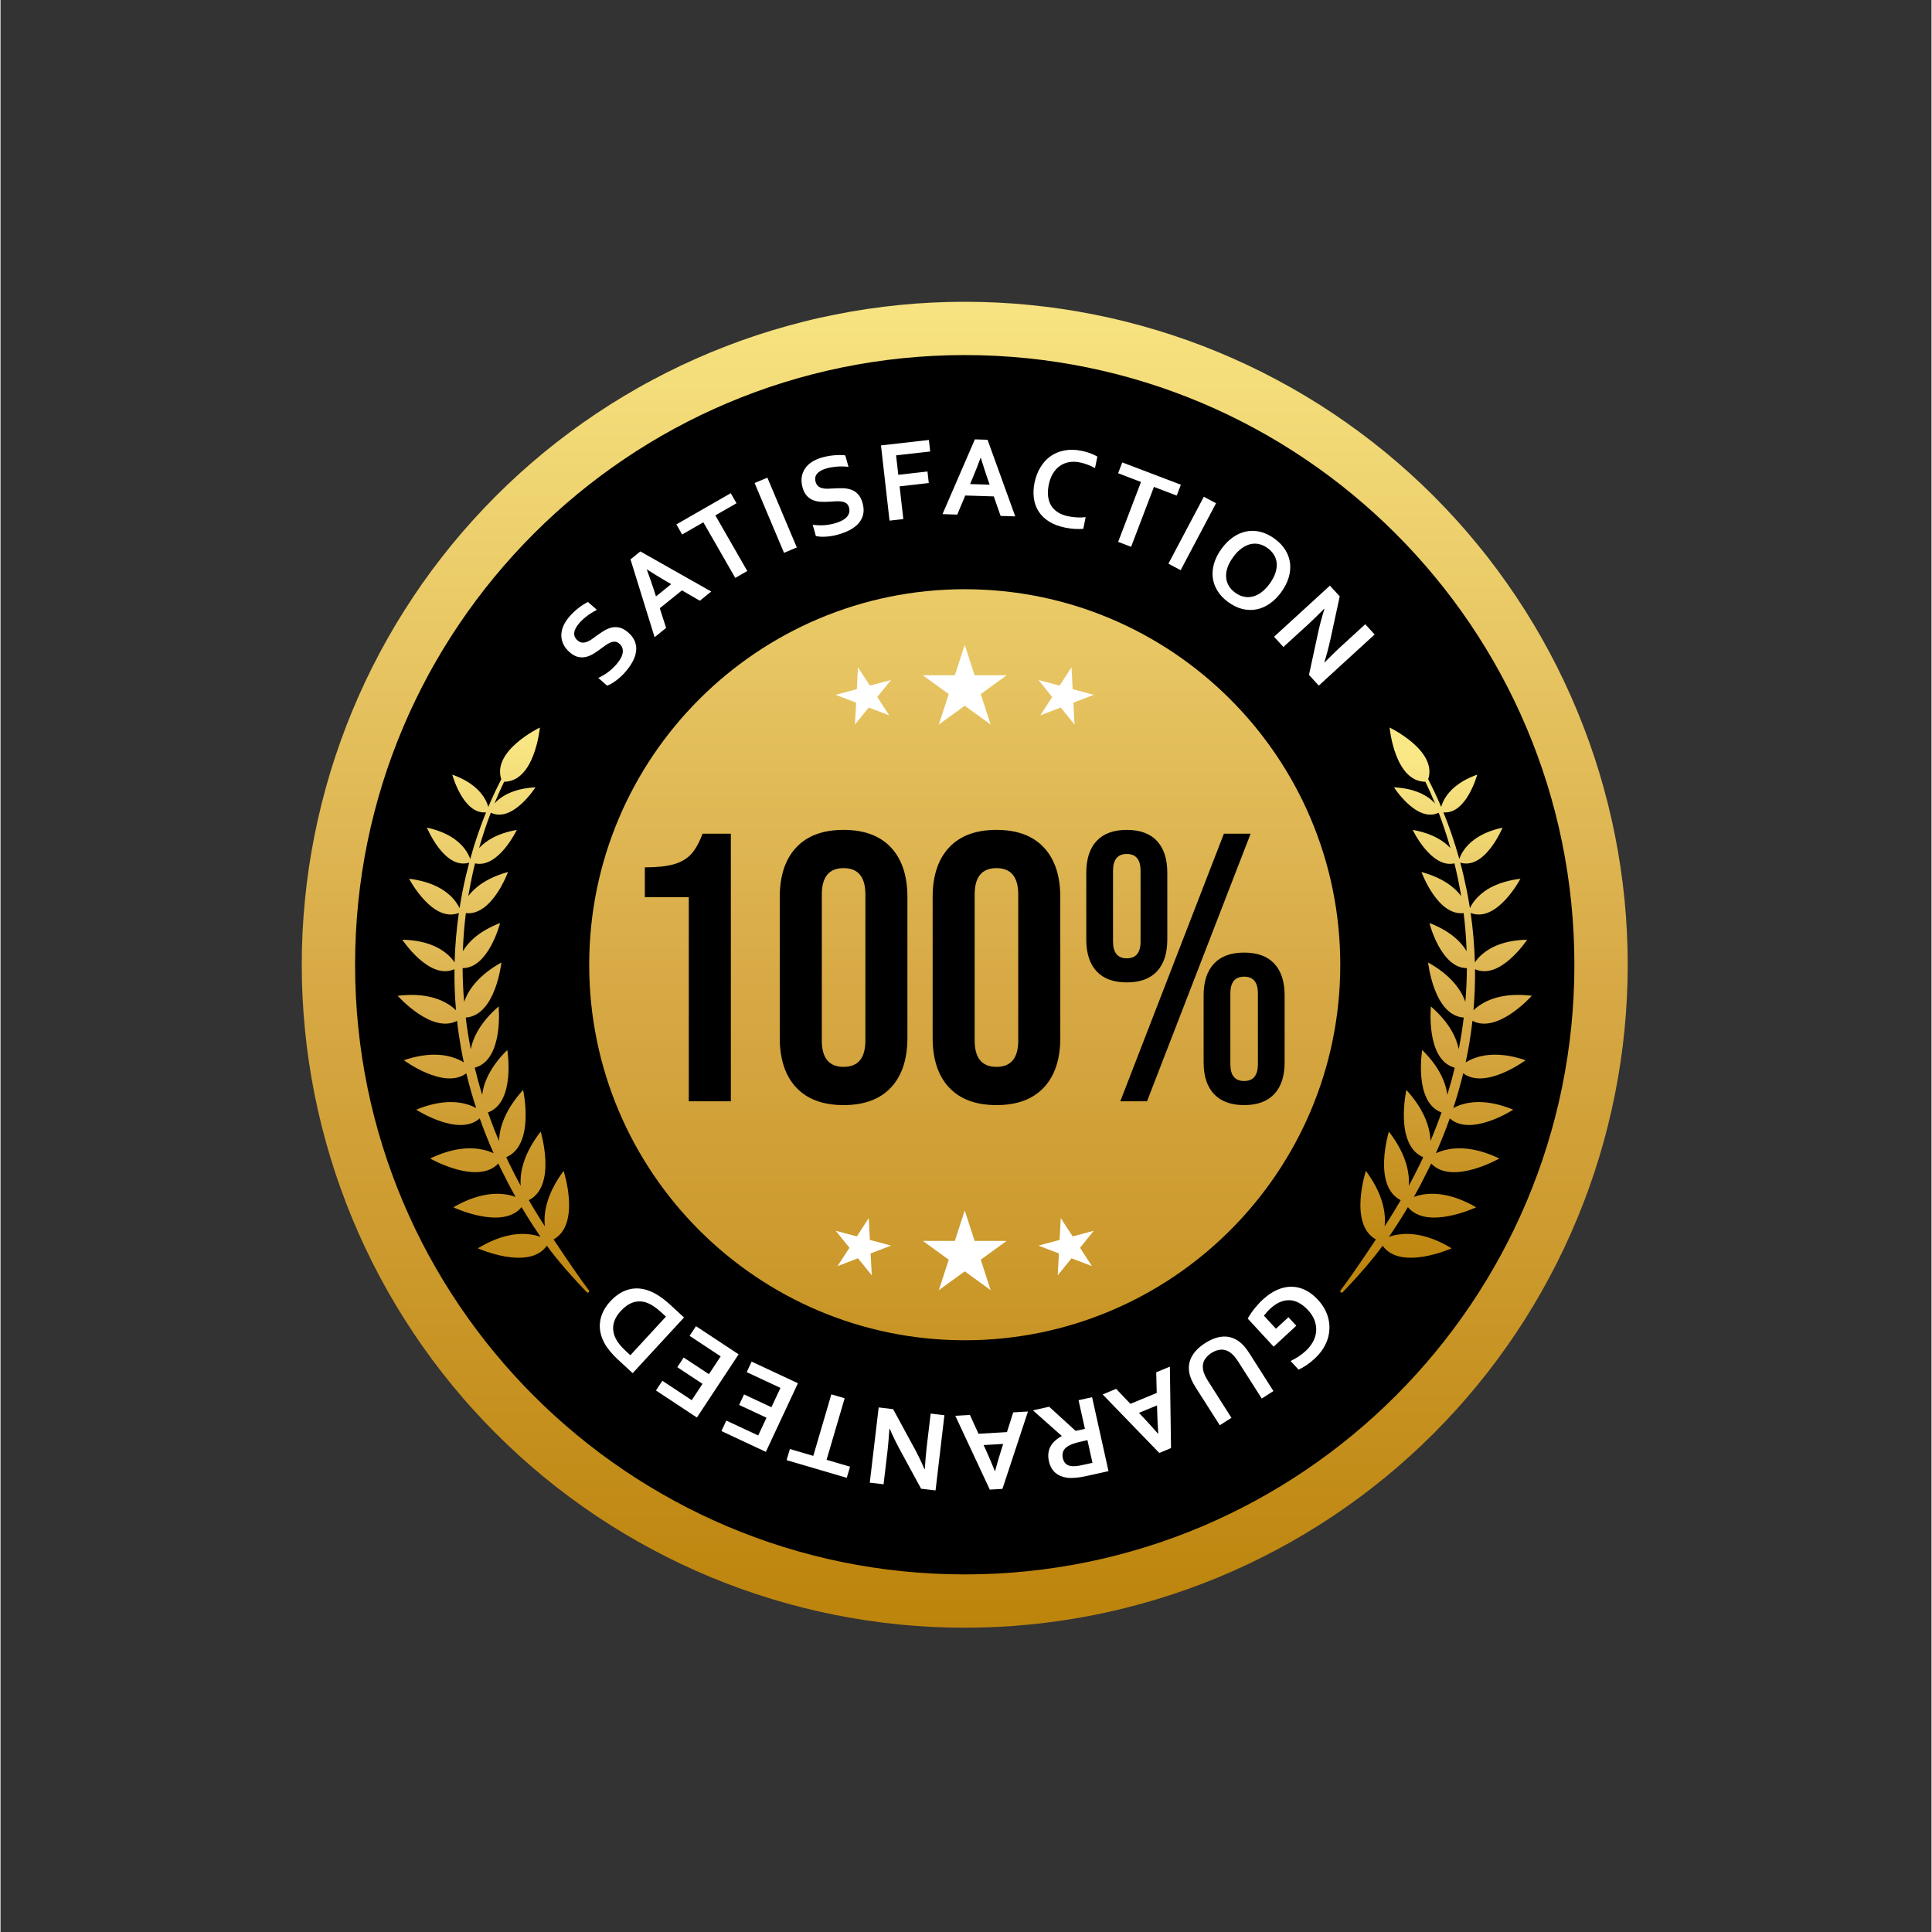 <svg xmlns="http://www.w3.org/2000/svg" xmlns:xlink="http://www.w3.org/1999/xlink" width="300" zoomAndPan="magnify" viewBox="0 0 224.88 225" height="300" preserveAspectRatio="xMidYMid meet" version="1.0"><rect x="0" y="0" width="224.88" height="225" fill="#333333" stroke="none"/><defs><clipPath id="4fe654c1af"><path d="M 35.082 35.145 L 189.5 35.145 L 189.5 189.562 L 35.082 189.562 Z M 35.082 35.145 " clip-rule="nonzero"/></clipPath><clipPath id="735ed6b1e6"><path d="M 189.504 112.355 C 189.504 113.617 189.473 114.879 189.41 116.141 C 189.348 117.406 189.258 118.664 189.133 119.922 C 189.008 121.18 188.855 122.434 188.668 123.684 C 188.484 124.934 188.266 126.176 188.02 127.418 C 187.773 128.656 187.496 129.887 187.191 131.113 C 186.883 132.34 186.547 133.559 186.18 134.766 C 185.812 135.977 185.418 137.176 184.992 138.363 C 184.566 139.555 184.109 140.734 183.625 141.902 C 183.145 143.066 182.633 144.223 182.09 145.367 C 181.551 146.508 180.984 147.637 180.387 148.75 C 179.793 149.863 179.168 150.965 178.52 152.047 C 177.871 153.133 177.195 154.199 176.492 155.25 C 175.789 156.301 175.062 157.332 174.309 158.348 C 173.559 159.363 172.781 160.359 171.977 161.336 C 171.176 162.312 170.352 163.27 169.504 164.203 C 168.652 165.141 167.781 166.055 166.891 166.949 C 165.996 167.844 165.082 168.715 164.145 169.562 C 163.207 170.41 162.254 171.238 161.277 172.039 C 160.297 172.84 159.305 173.617 158.289 174.371 C 157.273 175.121 156.238 175.852 155.191 176.551 C 154.141 177.254 153.07 177.93 151.988 178.578 C 150.902 179.23 149.805 179.852 148.691 180.445 C 147.574 181.043 146.449 181.609 145.305 182.152 C 144.164 182.691 143.008 183.203 141.84 183.688 C 140.672 184.172 139.496 184.625 138.305 185.051 C 137.117 185.477 135.914 185.871 134.707 186.238 C 133.496 186.605 132.281 186.941 131.055 187.25 C 129.828 187.559 128.598 187.832 127.355 188.082 C 126.117 188.328 124.871 188.543 123.621 188.727 C 122.371 188.914 121.121 189.07 119.863 189.191 C 118.605 189.316 117.344 189.41 116.082 189.473 C 114.82 189.531 113.559 189.562 112.293 189.562 C 111.031 189.562 109.766 189.531 108.504 189.473 C 107.242 189.41 105.984 189.316 104.727 189.191 C 103.469 189.07 102.215 188.914 100.965 188.727 C 99.715 188.543 98.469 188.328 97.23 188.082 C 95.992 187.832 94.758 187.559 93.535 187.25 C 92.309 186.941 91.09 186.605 89.879 186.238 C 88.672 185.871 87.473 185.477 86.281 185.051 C 85.094 184.625 83.914 184.172 82.746 183.688 C 81.578 183.203 80.426 182.691 79.281 182.152 C 78.141 181.609 77.012 181.043 75.898 180.445 C 74.781 179.852 73.684 179.23 72.602 178.578 C 71.516 177.93 70.449 177.254 69.398 176.551 C 68.348 175.852 67.316 175.121 66.301 174.371 C 65.285 173.617 64.289 172.84 63.312 172.039 C 62.336 171.238 61.379 170.41 60.441 169.562 C 59.508 168.715 58.59 167.844 57.699 166.949 C 56.805 166.055 55.934 165.141 55.086 164.203 C 54.234 163.27 53.41 162.312 52.609 161.336 C 51.809 160.359 51.031 159.363 50.277 158.348 C 49.523 157.332 48.797 156.301 48.098 155.25 C 47.395 154.199 46.719 153.133 46.066 152.047 C 45.418 150.965 44.797 149.863 44.199 148.75 C 43.605 147.637 43.035 146.508 42.496 145.367 C 41.957 144.223 41.445 143.066 40.961 141.902 C 40.477 140.734 40.023 139.555 39.598 138.363 C 39.172 137.176 38.773 135.977 38.406 134.766 C 38.043 133.559 37.703 132.34 37.398 131.113 C 37.09 129.887 36.812 128.656 36.566 127.418 C 36.32 126.176 36.105 124.934 35.918 123.684 C 35.734 122.434 35.578 121.18 35.457 119.922 C 35.332 118.664 35.238 117.406 35.176 116.141 C 35.113 114.879 35.082 113.617 35.082 112.355 C 35.082 111.09 35.113 109.828 35.176 108.566 C 35.238 107.305 35.332 106.043 35.457 104.785 C 35.578 103.527 35.734 102.273 35.918 101.023 C 36.105 99.773 36.32 98.531 36.566 97.289 C 36.812 96.051 37.09 94.82 37.398 93.594 C 37.703 92.367 38.043 91.148 38.406 89.941 C 38.773 88.73 39.172 87.531 39.598 86.344 C 40.023 85.152 40.477 83.973 40.961 82.809 C 41.445 81.641 41.957 80.484 42.496 79.344 C 43.035 78.199 43.605 77.07 44.199 75.957 C 44.797 74.844 45.418 73.742 46.066 72.66 C 46.719 71.574 47.395 70.508 48.098 69.457 C 48.797 68.406 49.523 67.375 50.277 66.359 C 51.031 65.344 51.809 64.348 52.609 63.371 C 53.41 62.395 54.234 61.438 55.086 60.504 C 55.934 59.566 56.805 58.652 57.699 57.758 C 58.59 56.863 59.508 55.992 60.441 55.145 C 61.379 54.297 62.336 53.473 63.312 52.668 C 64.289 51.867 65.285 51.09 66.301 50.34 C 67.316 49.586 68.348 48.859 69.398 48.156 C 70.449 47.453 71.516 46.777 72.602 46.129 C 73.684 45.48 74.781 44.855 75.898 44.262 C 77.012 43.664 78.141 43.098 79.281 42.555 C 80.426 42.016 81.578 41.504 82.746 41.02 C 83.914 40.539 85.094 40.082 86.281 39.656 C 87.473 39.23 88.672 38.836 89.879 38.469 C 91.09 38.102 92.309 37.766 93.535 37.457 C 94.758 37.148 95.992 36.875 97.23 36.629 C 98.469 36.379 99.715 36.164 100.965 35.98 C 102.215 35.793 103.469 35.641 104.727 35.516 C 105.984 35.391 107.242 35.297 108.504 35.238 C 109.766 35.176 111.031 35.145 112.293 35.145 C 113.559 35.145 114.82 35.176 116.082 35.238 C 117.344 35.297 118.605 35.391 119.863 35.516 C 121.121 35.641 122.371 35.793 123.621 35.98 C 124.871 36.164 126.117 36.379 127.355 36.629 C 128.598 36.875 129.828 37.148 131.055 37.457 C 132.281 37.766 133.496 38.102 134.707 38.469 C 135.914 38.836 137.117 39.23 138.305 39.656 C 139.496 40.082 140.672 40.539 141.84 41.02 C 143.008 41.504 144.164 42.016 145.305 42.555 C 146.449 43.098 147.574 43.664 148.691 44.262 C 149.805 44.855 150.902 45.48 151.988 46.129 C 153.07 46.777 154.141 47.453 155.191 48.156 C 156.238 48.859 157.273 49.586 158.289 50.34 C 159.305 51.09 160.297 51.867 161.277 52.668 C 162.254 53.473 163.207 54.297 164.145 55.145 C 165.082 55.992 165.996 56.863 166.891 57.758 C 167.781 58.652 168.652 59.566 169.504 60.504 C 170.352 61.438 171.176 62.395 171.977 63.371 C 172.781 64.348 173.559 65.344 174.309 66.359 C 175.062 67.375 175.789 68.406 176.492 69.457 C 177.195 70.508 177.871 71.574 178.52 72.66 C 179.168 73.742 179.793 74.844 180.387 75.957 C 180.984 77.07 181.551 78.199 182.09 79.344 C 182.633 80.484 183.145 81.641 183.625 82.809 C 184.109 83.973 184.566 85.152 184.992 86.344 C 185.418 87.531 185.812 88.73 186.18 89.941 C 186.547 91.148 186.883 92.367 187.191 93.594 C 187.496 94.82 187.773 96.051 188.02 97.289 C 188.266 98.531 188.484 99.773 188.668 101.023 C 188.855 102.273 189.008 103.527 189.133 104.785 C 189.258 106.043 189.348 107.305 189.41 108.566 C 189.473 109.828 189.504 111.09 189.504 112.355 Z M 189.504 112.355 " clip-rule="nonzero"/></clipPath><linearGradient x1="0.041" gradientTransform="matrix(0, 165.396, -165.396, 0, 99.047, 28.331)" y1="0" x2="0.975" gradientUnits="userSpaceOnUse" y2="0" id="c4e38ee5f1"><stop stop-opacity="1" stop-color="rgb(96.915%, 89.043%, 50.487%)" offset="0"/><stop stop-opacity="1" stop-color="rgb(96.819%, 88.869%, 50.308%)" offset="0.008"/><stop stop-opacity="1" stop-color="rgb(96.626%, 88.522%, 49.953%)" offset="0.016"/><stop stop-opacity="1" stop-color="rgb(96.434%, 88.176%, 49.596%)" offset="0.023"/><stop stop-opacity="1" stop-color="rgb(96.242%, 87.83%, 49.24%)" offset="0.031"/><stop stop-opacity="1" stop-color="rgb(96.049%, 87.483%, 48.883%)" offset="0.039"/><stop stop-opacity="1" stop-color="rgb(95.857%, 87.137%, 48.528%)" offset="0.047"/><stop stop-opacity="1" stop-color="rgb(95.665%, 86.79%, 48.17%)" offset="0.055"/><stop stop-opacity="1" stop-color="rgb(95.473%, 86.444%, 47.815%)" offset="0.062"/><stop stop-opacity="1" stop-color="rgb(95.28%, 86.098%, 47.458%)" offset="0.07"/><stop stop-opacity="1" stop-color="rgb(95.088%, 85.751%, 47.102%)" offset="0.078"/><stop stop-opacity="1" stop-color="rgb(94.896%, 85.403%, 46.745%)" offset="0.086"/><stop stop-opacity="1" stop-color="rgb(94.704%, 85.057%, 46.39%)" offset="0.094"/><stop stop-opacity="1" stop-color="rgb(94.511%, 84.711%, 46.033%)" offset="0.102"/><stop stop-opacity="1" stop-color="rgb(94.319%, 84.364%, 45.677%)" offset="0.109"/><stop stop-opacity="1" stop-color="rgb(94.127%, 84.018%, 45.32%)" offset="0.117"/><stop stop-opacity="1" stop-color="rgb(93.936%, 83.672%, 44.965%)" offset="0.125"/><stop stop-opacity="1" stop-color="rgb(93.744%, 83.325%, 44.608%)" offset="0.133"/><stop stop-opacity="1" stop-color="rgb(93.552%, 82.979%, 44.252%)" offset="0.141"/><stop stop-opacity="1" stop-color="rgb(93.359%, 82.632%, 43.895%)" offset="0.148"/><stop stop-opacity="1" stop-color="rgb(93.167%, 82.286%, 43.539%)" offset="0.156"/><stop stop-opacity="1" stop-color="rgb(92.975%, 81.94%, 43.184%)" offset="0.164"/><stop stop-opacity="1" stop-color="rgb(92.783%, 81.593%, 42.827%)" offset="0.172"/><stop stop-opacity="1" stop-color="rgb(92.59%, 81.247%, 42.471%)" offset="0.18"/><stop stop-opacity="1" stop-color="rgb(92.398%, 80.901%, 42.114%)" offset="0.188"/><stop stop-opacity="1" stop-color="rgb(92.206%, 80.554%, 41.759%)" offset="0.195"/><stop stop-opacity="1" stop-color="rgb(92.014%, 80.208%, 41.402%)" offset="0.203"/><stop stop-opacity="1" stop-color="rgb(91.821%, 79.861%, 41.046%)" offset="0.211"/><stop stop-opacity="1" stop-color="rgb(91.629%, 79.514%, 40.689%)" offset="0.219"/><stop stop-opacity="1" stop-color="rgb(91.437%, 79.167%, 40.334%)" offset="0.227"/><stop stop-opacity="1" stop-color="rgb(91.245%, 78.821%, 39.977%)" offset="0.234"/><stop stop-opacity="1" stop-color="rgb(91.052%, 78.474%, 39.621%)" offset="0.242"/><stop stop-opacity="1" stop-color="rgb(90.86%, 78.128%, 39.264%)" offset="0.25"/><stop stop-opacity="1" stop-color="rgb(90.669%, 77.782%, 38.908%)" offset="0.258"/><stop stop-opacity="1" stop-color="rgb(90.477%, 77.435%, 38.551%)" offset="0.266"/><stop stop-opacity="1" stop-color="rgb(90.285%, 77.089%, 38.196%)" offset="0.273"/><stop stop-opacity="1" stop-color="rgb(90.092%, 76.743%, 37.839%)" offset="0.281"/><stop stop-opacity="1" stop-color="rgb(89.9%, 76.396%, 37.483%)" offset="0.289"/><stop stop-opacity="1" stop-color="rgb(89.708%, 76.05%, 37.126%)" offset="0.297"/><stop stop-opacity="1" stop-color="rgb(89.516%, 75.703%, 36.771%)" offset="0.305"/><stop stop-opacity="1" stop-color="rgb(89.323%, 75.357%, 36.414%)" offset="0.312"/><stop stop-opacity="1" stop-color="rgb(89.131%, 75.011%, 36.058%)" offset="0.32"/><stop stop-opacity="1" stop-color="rgb(88.939%, 74.664%, 35.701%)" offset="0.328"/><stop stop-opacity="1" stop-color="rgb(88.747%, 74.318%, 35.345%)" offset="0.336"/><stop stop-opacity="1" stop-color="rgb(88.554%, 73.972%, 34.988%)" offset="0.344"/><stop stop-opacity="1" stop-color="rgb(88.362%, 73.625%, 34.633%)" offset="0.352"/><stop stop-opacity="1" stop-color="rgb(88.17%, 73.277%, 34.276%)" offset="0.359"/><stop stop-opacity="1" stop-color="rgb(87.978%, 72.931%, 33.92%)" offset="0.367"/><stop stop-opacity="1" stop-color="rgb(87.785%, 72.585%, 33.563%)" offset="0.375"/><stop stop-opacity="1" stop-color="rgb(87.595%, 72.238%, 33.208%)" offset="0.383"/><stop stop-opacity="1" stop-color="rgb(87.402%, 71.892%, 32.851%)" offset="0.391"/><stop stop-opacity="1" stop-color="rgb(87.21%, 71.545%, 32.495%)" offset="0.398"/><stop stop-opacity="1" stop-color="rgb(87.018%, 71.199%, 32.138%)" offset="0.406"/><stop stop-opacity="1" stop-color="rgb(86.826%, 70.853%, 31.783%)" offset="0.414"/><stop stop-opacity="1" stop-color="rgb(86.633%, 70.506%, 31.425%)" offset="0.422"/><stop stop-opacity="1" stop-color="rgb(86.441%, 70.16%, 31.07%)" offset="0.43"/><stop stop-opacity="1" stop-color="rgb(86.249%, 69.814%, 30.713%)" offset="0.438"/><stop stop-opacity="1" stop-color="rgb(86.057%, 69.467%, 30.357%)" offset="0.445"/><stop stop-opacity="1" stop-color="rgb(85.864%, 69.121%, 30%)" offset="0.453"/><stop stop-opacity="1" stop-color="rgb(85.672%, 68.774%, 29.645%)" offset="0.461"/><stop stop-opacity="1" stop-color="rgb(85.48%, 68.428%, 29.288%)" offset="0.469"/><stop stop-opacity="1" stop-color="rgb(85.287%, 68.082%, 28.932%)" offset="0.477"/><stop stop-opacity="1" stop-color="rgb(85.095%, 67.735%, 28.575%)" offset="0.484"/><stop stop-opacity="1" stop-color="rgb(84.903%, 67.387%, 28.22%)" offset="0.492"/><stop stop-opacity="1" stop-color="rgb(84.711%, 67.041%, 27.863%)" offset="0.5"/><stop stop-opacity="1" stop-color="rgb(84.52%, 66.695%, 27.507%)" offset="0.508"/><stop stop-opacity="1" stop-color="rgb(84.331%, 66.37%, 27.148%)" offset="0.516"/><stop stop-opacity="1" stop-color="rgb(84.155%, 66.1%, 26.787%)" offset="0.523"/><stop stop-opacity="1" stop-color="rgb(83.989%, 65.868%, 26.422%)" offset="0.531"/><stop stop-opacity="1" stop-color="rgb(83.821%, 65.636%, 26.057%)" offset="0.539"/><stop stop-opacity="1" stop-color="rgb(83.655%, 65.402%, 25.693%)" offset="0.547"/><stop stop-opacity="1" stop-color="rgb(83.487%, 65.17%, 25.328%)" offset="0.555"/><stop stop-opacity="1" stop-color="rgb(83.321%, 64.938%, 24.963%)" offset="0.562"/><stop stop-opacity="1" stop-color="rgb(83.153%, 64.705%, 24.599%)" offset="0.57"/><stop stop-opacity="1" stop-color="rgb(82.986%, 64.473%, 24.234%)" offset="0.578"/><stop stop-opacity="1" stop-color="rgb(82.819%, 64.24%, 23.869%)" offset="0.586"/><stop stop-opacity="1" stop-color="rgb(82.652%, 64.008%, 23.505%)" offset="0.594"/><stop stop-opacity="1" stop-color="rgb(82.484%, 63.776%, 23.14%)" offset="0.602"/><stop stop-opacity="1" stop-color="rgb(82.317%, 63.542%, 22.775%)" offset="0.609"/><stop stop-opacity="1" stop-color="rgb(82.15%, 63.31%, 22.411%)" offset="0.617"/><stop stop-opacity="1" stop-color="rgb(81.982%, 63.078%, 22.046%)" offset="0.625"/><stop stop-opacity="1" stop-color="rgb(81.816%, 62.845%, 21.681%)" offset="0.633"/><stop stop-opacity="1" stop-color="rgb(81.648%, 62.613%, 21.317%)" offset="0.641"/><stop stop-opacity="1" stop-color="rgb(81.482%, 62.381%, 20.952%)" offset="0.648"/><stop stop-opacity="1" stop-color="rgb(81.314%, 62.148%, 20.587%)" offset="0.656"/><stop stop-opacity="1" stop-color="rgb(81.148%, 61.916%, 20.222%)" offset="0.664"/><stop stop-opacity="1" stop-color="rgb(80.98%, 61.682%, 19.858%)" offset="0.672"/><stop stop-opacity="1" stop-color="rgb(80.814%, 61.45%, 19.493%)" offset="0.68"/><stop stop-opacity="1" stop-color="rgb(80.646%, 61.218%, 19.128%)" offset="0.688"/><stop stop-opacity="1" stop-color="rgb(80.478%, 60.985%, 18.764%)" offset="0.695"/><stop stop-opacity="1" stop-color="rgb(80.312%, 60.753%, 18.399%)" offset="0.703"/><stop stop-opacity="1" stop-color="rgb(80.144%, 60.521%, 18.034%)" offset="0.711"/><stop stop-opacity="1" stop-color="rgb(79.977%, 60.287%, 17.67%)" offset="0.719"/><stop stop-opacity="1" stop-color="rgb(79.81%, 60.056%, 17.305%)" offset="0.727"/><stop stop-opacity="1" stop-color="rgb(79.643%, 59.822%, 16.94%)" offset="0.734"/><stop stop-opacity="1" stop-color="rgb(79.475%, 59.59%, 16.576%)" offset="0.742"/><stop stop-opacity="1" stop-color="rgb(79.309%, 59.358%, 16.211%)" offset="0.75"/><stop stop-opacity="1" stop-color="rgb(79.141%, 59.125%, 15.846%)" offset="0.758"/><stop stop-opacity="1" stop-color="rgb(78.975%, 58.893%, 15.482%)" offset="0.766"/><stop stop-opacity="1" stop-color="rgb(78.807%, 58.661%, 15.117%)" offset="0.773"/><stop stop-opacity="1" stop-color="rgb(78.639%, 58.427%, 14.752%)" offset="0.781"/><stop stop-opacity="1" stop-color="rgb(78.473%, 58.195%, 14.388%)" offset="0.789"/><stop stop-opacity="1" stop-color="rgb(78.305%, 57.964%, 14.023%)" offset="0.797"/><stop stop-opacity="1" stop-color="rgb(78.139%, 57.73%, 13.658%)" offset="0.805"/><stop stop-opacity="1" stop-color="rgb(77.971%, 57.498%, 13.293%)" offset="0.812"/><stop stop-opacity="1" stop-color="rgb(77.805%, 57.265%, 12.929%)" offset="0.82"/><stop stop-opacity="1" stop-color="rgb(77.637%, 57.033%, 12.564%)" offset="0.828"/><stop stop-opacity="1" stop-color="rgb(77.47%, 56.801%, 12.199%)" offset="0.836"/><stop stop-opacity="1" stop-color="rgb(77.303%, 56.567%, 11.835%)" offset="0.844"/><stop stop-opacity="1" stop-color="rgb(77.136%, 56.335%, 11.47%)" offset="0.852"/><stop stop-opacity="1" stop-color="rgb(76.968%, 56.104%, 11.105%)" offset="0.859"/><stop stop-opacity="1" stop-color="rgb(76.801%, 55.87%, 10.741%)" offset="0.867"/><stop stop-opacity="1" stop-color="rgb(76.634%, 55.638%, 10.376%)" offset="0.875"/><stop stop-opacity="1" stop-color="rgb(76.466%, 55.405%, 10.011%)" offset="0.883"/><stop stop-opacity="1" stop-color="rgb(76.3%, 55.173%, 9.647%)" offset="0.891"/><stop stop-opacity="1" stop-color="rgb(76.132%, 54.941%, 9.282%)" offset="0.898"/><stop stop-opacity="1" stop-color="rgb(75.966%, 54.707%, 8.917%)" offset="0.906"/><stop stop-opacity="1" stop-color="rgb(75.798%, 54.475%, 8.551%)" offset="0.914"/><stop stop-opacity="1" stop-color="rgb(75.632%, 54.243%, 8.186%)" offset="0.922"/><stop stop-opacity="1" stop-color="rgb(75.464%, 54.01%, 7.822%)" offset="0.93"/><stop stop-opacity="1" stop-color="rgb(75.298%, 53.778%, 7.457%)" offset="0.938"/><stop stop-opacity="1" stop-color="rgb(75.13%, 53.546%, 7.092%)" offset="0.945"/><stop stop-opacity="1" stop-color="rgb(74.962%, 53.313%, 6.728%)" offset="0.953"/><stop stop-opacity="1" stop-color="rgb(74.796%, 53.081%, 6.363%)" offset="0.961"/><stop stop-opacity="1" stop-color="rgb(74.628%, 52.847%, 5.998%)" offset="0.969"/><stop stop-opacity="1" stop-color="rgb(74.461%, 52.615%, 5.634%)" offset="0.977"/><stop stop-opacity="1" stop-color="rgb(74.294%, 52.383%, 5.269%)" offset="0.984"/><stop stop-opacity="1" stop-color="rgb(74.127%, 52.15%, 4.904%)" offset="0.992"/><stop stop-opacity="1" stop-color="rgb(73.959%, 51.918%, 4.539%)" offset="1"/></linearGradient><clipPath id="ad7008d7a5"><path d="M 46 84 L 69 84 L 69 151 L 46 151 Z M 46 84 " clip-rule="nonzero"/></clipPath><clipPath id="edbb05bc8d"><path d="M 58.32 90.75 C 57.211 87.41 62.812 84.73 62.812 84.73 C 62.812 84.73 62.664 86.363 62.043 87.969 C 61.449 89.516 60.414 91.031 58.648 91.043 C 58.297 91.766 57.914 92.617 57.52 93.582 C 57.629 93.461 57.758 93.328 57.906 93.199 C 58.691 92.516 60.039 91.805 62.301 91.695 C 62.301 91.695 59.629 95.879 57.098 94.648 C 56.633 95.871 56.164 97.246 55.734 98.766 C 56.484 97.953 57.809 97.059 60.125 96.652 C 60.125 96.652 57.988 101.16 55.262 100.547 C 55.008 101.578 54.777 102.664 54.578 103.797 C 54.543 103.98 54.512 104.164 54.48 104.348 C 55.219 103.375 56.586 102.242 59.102 101.555 C 59.102 101.555 57.234 106.691 54.195 106.34 C 54.02 107.754 53.895 109.234 53.844 110.773 C 54.473 109.723 55.715 108.445 58.18 107.496 C 58.18 107.496 56.852 112.754 53.816 112.75 C 53.824 114.023 53.879 115.336 53.992 116.68 C 54.027 116.578 54.066 116.473 54.109 116.367 C 54.621 115.121 55.773 113.52 58.332 112.09 C 58.332 112.09 57.672 118.277 54.18 118.504 C 54.254 119.125 54.34 119.754 54.441 120.391 C 54.535 120.984 54.645 121.586 54.762 122.191 C 55.023 120.875 55.836 119.098 58.008 117.211 C 58.008 117.211 58.629 123.43 55.23 124.344 C 55.48 125.383 55.766 126.438 56.094 127.504 C 56.258 126.172 56.945 124.328 59.02 122.277 C 59.02 122.277 60.027 128.367 56.766 129.555 C 57.152 130.648 57.578 131.758 58.055 132.879 C 58.059 132.809 58.059 132.734 58.066 132.66 C 58.16 131.234 58.773 129.234 60.859 126.934 C 60.859 126.934 62.285 133.324 58.898 134.77 C 59.02 135.035 59.148 135.301 59.277 135.566 C 59.684 136.406 60.117 137.25 60.582 138.098 C 60.57 137.977 60.566 137.852 60.562 137.719 C 60.543 136.293 61 134.25 62.902 131.789 C 62.902 131.789 64.836 138.098 61.523 139.773 C 61.969 140.539 62.434 141.309 62.922 142.082 C 63.078 142.328 63.234 142.57 63.395 142.812 C 63.379 142.664 63.367 142.504 63.359 142.34 C 63.312 140.91 63.727 138.859 65.578 136.363 C 65.578 136.363 67.617 142.562 64.41 144.344 C 64.504 144.484 64.598 144.621 64.688 144.758 C 65.059 145.309 65.426 145.863 65.805 146.426 C 66.66 147.691 67.547 148.973 68.52 150.266 C 68.578 150.336 68.57 150.441 68.5 150.5 C 68.43 150.559 68.324 150.551 68.266 150.48 C 67.141 149.301 66.082 148.141 65.098 146.957 C 64.66 146.43 64.238 145.898 63.836 145.363 C 63.766 145.27 63.695 145.172 63.625 145.078 C 61.531 148.039 55.59 145.379 55.59 145.379 C 58.246 143.766 60.328 143.562 61.746 143.766 C 62.199 143.828 62.582 143.934 62.895 144.047 C 62.582 143.59 62.281 143.137 61.988 142.684 C 61.531 141.98 61.094 141.281 60.68 140.582 C 58.457 143.305 52.734 140.602 52.734 140.602 C 55.422 139.043 57.508 138.883 58.922 139.113 C 59.336 139.18 59.691 139.281 59.988 139.391 C 59.359 138.273 58.781 137.164 58.246 136.066 C 58.156 135.879 58.066 135.688 57.977 135.5 C 55.555 138.078 50.035 134.918 50.035 134.918 C 52.836 133.578 54.93 133.582 56.32 133.922 C 56.762 134.027 57.133 134.168 57.434 134.312 C 56.82 132.941 56.281 131.586 55.809 130.246 C 53.375 132.449 48.414 129.234 48.414 129.234 C 51.121 128.117 53.09 128.23 54.383 128.621 C 54.785 128.742 55.121 128.895 55.395 129.043 C 54.945 127.672 54.566 126.32 54.246 124.992 C 51.664 126.957 46.977 123.473 46.977 123.473 C 49.75 122.531 51.707 122.77 52.973 123.246 C 53.367 123.391 53.695 123.562 53.957 123.73 C 53.727 122.656 53.539 121.594 53.383 120.551 C 53.301 119.992 53.23 119.434 53.168 118.883 C 50.23 120.449 46.254 115.969 46.254 115.969 C 49.164 115.613 51.031 116.246 52.172 116.969 C 52.531 117.199 52.82 117.434 53.047 117.652 C 52.902 116.008 52.848 114.41 52.867 112.867 C 49.957 114.219 46.797 109.441 46.797 109.441 C 49.461 109.492 51.062 110.305 52 111.102 C 52.41 111.453 52.695 111.801 52.883 112.082 C 52.938 110.062 53.113 108.141 53.379 106.324 C 50.305 107.527 47.582 102.34 47.582 102.34 C 50.227 102.66 51.738 103.629 52.59 104.516 C 53.047 104.996 53.312 105.449 53.461 105.766 C 53.574 105.047 53.699 104.344 53.836 103.656 C 54.059 102.543 54.312 101.477 54.582 100.465 C 51.691 101.332 49.66 96.387 49.66 96.387 C 52.023 96.898 53.305 97.902 53.996 98.773 C 54.395 99.277 54.598 99.742 54.699 100.039 C 55.266 97.996 55.91 96.176 56.547 94.605 C 53.867 94.867 52.613 90.215 52.613 90.215 C 54.746 90.973 55.82 92.055 56.359 92.945 C 56.598 93.344 56.73 93.699 56.809 93.977 C 57.34 92.715 57.863 91.633 58.32 90.75 Z M 58.32 90.75 " clip-rule="evenodd"/></clipPath><linearGradient x1="0" gradientTransform="matrix(0, 69.635, -69.635, 0, 62.813, 84.729)" y1="0" x2="0.945" gradientUnits="userSpaceOnUse" y2="0" id="4180f1d06c"><stop stop-opacity="1" stop-color="rgb(98%, 90.999%, 52.499%)" offset="0"/><stop stop-opacity="1" stop-color="rgb(97.897%, 90.816%, 52.312%)" offset="0.008"/><stop stop-opacity="1" stop-color="rgb(97.696%, 90.451%, 51.936%)" offset="0.016"/><stop stop-opacity="1" stop-color="rgb(97.493%, 90.086%, 51.561%)" offset="0.023"/><stop stop-opacity="1" stop-color="rgb(97.29%, 89.722%, 51.186%)" offset="0.031"/><stop stop-opacity="1" stop-color="rgb(97.089%, 89.357%, 50.81%)" offset="0.039"/><stop stop-opacity="1" stop-color="rgb(96.886%, 88.992%, 50.435%)" offset="0.047"/><stop stop-opacity="1" stop-color="rgb(96.683%, 88.628%, 50.061%)" offset="0.055"/><stop stop-opacity="1" stop-color="rgb(96.481%, 88.263%, 49.686%)" offset="0.062"/><stop stop-opacity="1" stop-color="rgb(96.278%, 87.897%, 49.31%)" offset="0.07"/><stop stop-opacity="1" stop-color="rgb(96.077%, 87.532%, 48.935%)" offset="0.078"/><stop stop-opacity="1" stop-color="rgb(95.874%, 87.167%, 48.56%)" offset="0.086"/><stop stop-opacity="1" stop-color="rgb(95.671%, 86.803%, 48.184%)" offset="0.094"/><stop stop-opacity="1" stop-color="rgb(95.47%, 86.438%, 47.809%)" offset="0.102"/><stop stop-opacity="1" stop-color="rgb(95.267%, 86.073%, 47.433%)" offset="0.109"/><stop stop-opacity="1" stop-color="rgb(95.064%, 85.709%, 47.06%)" offset="0.117"/><stop stop-opacity="1" stop-color="rgb(94.862%, 85.344%, 46.684%)" offset="0.125"/><stop stop-opacity="1" stop-color="rgb(94.659%, 84.979%, 46.309%)" offset="0.133"/><stop stop-opacity="1" stop-color="rgb(94.458%, 84.613%, 45.934%)" offset="0.141"/><stop stop-opacity="1" stop-color="rgb(94.255%, 84.248%, 45.558%)" offset="0.148"/><stop stop-opacity="1" stop-color="rgb(94.052%, 83.884%, 45.183%)" offset="0.156"/><stop stop-opacity="1" stop-color="rgb(93.851%, 83.519%, 44.807%)" offset="0.164"/><stop stop-opacity="1" stop-color="rgb(93.648%, 83.154%, 44.432%)" offset="0.172"/><stop stop-opacity="1" stop-color="rgb(93.445%, 82.79%, 44.057%)" offset="0.18"/><stop stop-opacity="1" stop-color="rgb(93.243%, 82.425%, 43.683%)" offset="0.188"/><stop stop-opacity="1" stop-color="rgb(93.04%, 82.06%, 43.307%)" offset="0.195"/><stop stop-opacity="1" stop-color="rgb(92.839%, 81.696%, 42.932%)" offset="0.203"/><stop stop-opacity="1" stop-color="rgb(92.636%, 81.331%, 42.557%)" offset="0.211"/><stop stop-opacity="1" stop-color="rgb(92.433%, 80.965%, 42.181%)" offset="0.219"/><stop stop-opacity="1" stop-color="rgb(92.232%, 80.6%, 41.806%)" offset="0.227"/><stop stop-opacity="1" stop-color="rgb(92.029%, 80.235%, 41.431%)" offset="0.234"/><stop stop-opacity="1" stop-color="rgb(91.827%, 79.871%, 41.055%)" offset="0.242"/><stop stop-opacity="1" stop-color="rgb(91.624%, 79.506%, 40.681%)" offset="0.25"/><stop stop-opacity="1" stop-color="rgb(91.422%, 79.141%, 40.306%)" offset="0.258"/><stop stop-opacity="1" stop-color="rgb(91.22%, 78.777%, 39.931%)" offset="0.266"/><stop stop-opacity="1" stop-color="rgb(91.017%, 78.412%, 39.555%)" offset="0.273"/><stop stop-opacity="1" stop-color="rgb(90.814%, 78.047%, 39.18%)" offset="0.281"/><stop stop-opacity="1" stop-color="rgb(90.613%, 77.681%, 38.805%)" offset="0.289"/><stop stop-opacity="1" stop-color="rgb(90.41%, 77.316%, 38.429%)" offset="0.297"/><stop stop-opacity="1" stop-color="rgb(90.208%, 76.952%, 38.054%)" offset="0.305"/><stop stop-opacity="1" stop-color="rgb(90.005%, 76.587%, 37.679%)" offset="0.312"/><stop stop-opacity="1" stop-color="rgb(89.803%, 76.222%, 37.305%)" offset="0.32"/><stop stop-opacity="1" stop-color="rgb(89.601%, 75.858%, 36.929%)" offset="0.328"/><stop stop-opacity="1" stop-color="rgb(89.398%, 75.493%, 36.554%)" offset="0.336"/><stop stop-opacity="1" stop-color="rgb(89.195%, 75.128%, 36.179%)" offset="0.344"/><stop stop-opacity="1" stop-color="rgb(88.994%, 74.763%, 35.803%)" offset="0.352"/><stop stop-opacity="1" stop-color="rgb(88.791%, 74.399%, 35.428%)" offset="0.359"/><stop stop-opacity="1" stop-color="rgb(88.589%, 74.033%, 35.052%)" offset="0.367"/><stop stop-opacity="1" stop-color="rgb(88.387%, 73.668%, 34.677%)" offset="0.375"/><stop stop-opacity="1" stop-color="rgb(88.184%, 73.303%, 34.303%)" offset="0.383"/><stop stop-opacity="1" stop-color="rgb(87.982%, 72.939%, 33.928%)" offset="0.391"/><stop stop-opacity="1" stop-color="rgb(87.779%, 72.574%, 33.553%)" offset="0.398"/><stop stop-opacity="1" stop-color="rgb(87.576%, 72.209%, 33.177%)" offset="0.406"/><stop stop-opacity="1" stop-color="rgb(87.375%, 71.844%, 32.802%)" offset="0.414"/><stop stop-opacity="1" stop-color="rgb(87.172%, 71.48%, 32.426%)" offset="0.422"/><stop stop-opacity="1" stop-color="rgb(86.971%, 71.115%, 32.051%)" offset="0.43"/><stop stop-opacity="1" stop-color="rgb(86.768%, 70.749%, 31.676%)" offset="0.438"/><stop stop-opacity="1" stop-color="rgb(86.565%, 70.384%, 31.302%)" offset="0.445"/><stop stop-opacity="1" stop-color="rgb(86.363%, 70.02%, 30.927%)" offset="0.453"/><stop stop-opacity="1" stop-color="rgb(86.16%, 69.655%, 30.551%)" offset="0.461"/><stop stop-opacity="1" stop-color="rgb(85.957%, 69.29%, 30.176%)" offset="0.469"/><stop stop-opacity="1" stop-color="rgb(85.756%, 68.925%, 29.8%)" offset="0.477"/><stop stop-opacity="1" stop-color="rgb(85.553%, 68.561%, 29.425%)" offset="0.484"/><stop stop-opacity="1" stop-color="rgb(85.352%, 68.196%, 29.05%)" offset="0.492"/><stop stop-opacity="1" stop-color="rgb(85.149%, 67.831%, 28.674%)" offset="0.5"/><stop stop-opacity="1" stop-color="rgb(84.946%, 67.465%, 28.299%)" offset="0.508"/><stop stop-opacity="1" stop-color="rgb(84.744%, 67.101%, 27.925%)" offset="0.516"/><stop stop-opacity="1" stop-color="rgb(84.541%, 66.736%, 27.55%)" offset="0.523"/><stop stop-opacity="1" stop-color="rgb(84.344%, 66.393%, 27.177%)" offset="0.531"/><stop stop-opacity="1" stop-color="rgb(84.169%, 66.118%, 26.816%)" offset="0.539"/><stop stop-opacity="1" stop-color="rgb(84.006%, 65.892%, 26.46%)" offset="0.547"/><stop stop-opacity="1" stop-color="rgb(83.844%, 65.666%, 26.106%)" offset="0.555"/><stop stop-opacity="1" stop-color="rgb(83.681%, 65.44%, 25.752%)" offset="0.562"/><stop stop-opacity="1" stop-color="rgb(83.519%, 65.215%, 25.397%)" offset="0.57"/><stop stop-opacity="1" stop-color="rgb(83.356%, 64.989%, 25.043%)" offset="0.578"/><stop stop-opacity="1" stop-color="rgb(83.194%, 64.763%, 24.689%)" offset="0.586"/><stop stop-opacity="1" stop-color="rgb(83.031%, 64.537%, 24.333%)" offset="0.594"/><stop stop-opacity="1" stop-color="rgb(82.869%, 64.31%, 23.979%)" offset="0.602"/><stop stop-opacity="1" stop-color="rgb(82.707%, 64.084%, 23.625%)" offset="0.609"/><stop stop-opacity="1" stop-color="rgb(82.544%, 63.858%, 23.27%)" offset="0.617"/><stop stop-opacity="1" stop-color="rgb(82.382%, 63.632%, 22.916%)" offset="0.625"/><stop stop-opacity="1" stop-color="rgb(82.219%, 63.406%, 22.562%)" offset="0.633"/><stop stop-opacity="1" stop-color="rgb(82.057%, 63.181%, 22.206%)" offset="0.641"/><stop stop-opacity="1" stop-color="rgb(81.894%, 62.955%, 21.852%)" offset="0.648"/><stop stop-opacity="1" stop-color="rgb(81.732%, 62.729%, 21.498%)" offset="0.656"/><stop stop-opacity="1" stop-color="rgb(81.569%, 62.503%, 21.143%)" offset="0.664"/><stop stop-opacity="1" stop-color="rgb(81.407%, 62.276%, 20.789%)" offset="0.672"/><stop stop-opacity="1" stop-color="rgb(81.244%, 62.05%, 20.435%)" offset="0.68"/><stop stop-opacity="1" stop-color="rgb(81.082%, 61.824%, 20.079%)" offset="0.688"/><stop stop-opacity="1" stop-color="rgb(80.919%, 61.598%, 19.725%)" offset="0.695"/><stop stop-opacity="1" stop-color="rgb(80.757%, 61.372%, 19.371%)" offset="0.703"/><stop stop-opacity="1" stop-color="rgb(80.594%, 61.147%, 19.016%)" offset="0.711"/><stop stop-opacity="1" stop-color="rgb(80.432%, 60.921%, 18.661%)" offset="0.719"/><stop stop-opacity="1" stop-color="rgb(80.269%, 60.695%, 18.307%)" offset="0.727"/><stop stop-opacity="1" stop-color="rgb(80.107%, 60.469%, 17.952%)" offset="0.734"/><stop stop-opacity="1" stop-color="rgb(79.944%, 60.242%, 17.598%)" offset="0.742"/><stop stop-opacity="1" stop-color="rgb(79.782%, 60.016%, 17.244%)" offset="0.75"/><stop stop-opacity="1" stop-color="rgb(79.619%, 59.79%, 16.888%)" offset="0.758"/><stop stop-opacity="1" stop-color="rgb(79.457%, 59.564%, 16.534%)" offset="0.766"/><stop stop-opacity="1" stop-color="rgb(79.294%, 59.338%, 16.18%)" offset="0.773"/><stop stop-opacity="1" stop-color="rgb(79.132%, 59.113%, 15.825%)" offset="0.781"/><stop stop-opacity="1" stop-color="rgb(78.969%, 58.887%, 15.471%)" offset="0.789"/><stop stop-opacity="1" stop-color="rgb(78.807%, 58.661%, 15.117%)" offset="0.797"/><stop stop-opacity="1" stop-color="rgb(78.644%, 58.435%, 14.761%)" offset="0.805"/><stop stop-opacity="1" stop-color="rgb(78.482%, 58.208%, 14.407%)" offset="0.812"/><stop stop-opacity="1" stop-color="rgb(78.319%, 57.982%, 14.053%)" offset="0.82"/><stop stop-opacity="1" stop-color="rgb(78.157%, 57.756%, 13.698%)" offset="0.828"/><stop stop-opacity="1" stop-color="rgb(77.994%, 57.53%, 13.344%)" offset="0.836"/><stop stop-opacity="1" stop-color="rgb(77.832%, 57.304%, 12.99%)" offset="0.844"/><stop stop-opacity="1" stop-color="rgb(77.67%, 57.079%, 12.634%)" offset="0.852"/><stop stop-opacity="1" stop-color="rgb(77.507%, 56.853%, 12.28%)" offset="0.859"/><stop stop-opacity="1" stop-color="rgb(77.345%, 56.627%, 11.926%)" offset="0.867"/><stop stop-opacity="1" stop-color="rgb(77.182%, 56.401%, 11.571%)" offset="0.875"/><stop stop-opacity="1" stop-color="rgb(77.02%, 56.174%, 11.217%)" offset="0.883"/><stop stop-opacity="1" stop-color="rgb(76.857%, 55.948%, 10.863%)" offset="0.891"/><stop stop-opacity="1" stop-color="rgb(76.695%, 55.722%, 10.509%)" offset="0.898"/><stop stop-opacity="1" stop-color="rgb(76.532%, 55.496%, 10.153%)" offset="0.906"/><stop stop-opacity="1" stop-color="rgb(76.37%, 55.27%, 9.799%)" offset="0.914"/><stop stop-opacity="1" stop-color="rgb(76.207%, 55.045%, 9.445%)" offset="0.922"/><stop stop-opacity="1" stop-color="rgb(76.045%, 54.819%, 9.09%)" offset="0.93"/><stop stop-opacity="1" stop-color="rgb(75.882%, 54.593%, 8.736%)" offset="0.938"/><stop stop-opacity="1" stop-color="rgb(75.72%, 54.367%, 8.382%)" offset="0.945"/><stop stop-opacity="1" stop-color="rgb(75.557%, 54.14%, 8.026%)" offset="0.953"/><stop stop-opacity="1" stop-color="rgb(75.395%, 53.914%, 7.672%)" offset="0.961"/><stop stop-opacity="1" stop-color="rgb(75.232%, 53.688%, 7.318%)" offset="0.969"/><stop stop-opacity="1" stop-color="rgb(75.07%, 53.462%, 6.963%)" offset="0.977"/><stop stop-opacity="1" stop-color="rgb(74.907%, 53.236%, 6.609%)" offset="0.984"/><stop stop-opacity="1" stop-color="rgb(74.745%, 53.011%, 6.255%)" offset="0.992"/><stop stop-opacity="1" stop-color="rgb(74.582%, 52.785%, 5.899%)" offset="1"/></linearGradient><clipPath id="c13c0fc1b5"><path d="M 156 84 L 179 84 L 179 151 L 156 151 Z M 156 84 " clip-rule="nonzero"/></clipPath><clipPath id="6e8215abad"><path d="M 165.938 91.043 C 164.176 91.031 163.141 89.516 162.543 87.969 C 161.922 86.363 161.773 84.73 161.773 84.73 C 161.773 84.73 167.375 87.41 166.266 90.75 C 166.723 91.633 167.246 92.715 167.781 93.977 C 167.855 93.699 167.988 93.344 168.23 92.945 C 168.77 92.055 169.844 90.973 171.977 90.215 C 171.977 90.215 170.719 94.867 168.039 94.605 C 168.68 96.176 169.32 97.996 169.891 100.039 C 169.988 99.742 170.191 99.277 170.59 98.773 C 171.281 97.902 172.566 96.898 174.926 96.387 C 174.926 96.387 172.895 101.332 170.004 100.465 C 170.277 101.477 170.527 102.543 170.75 103.656 C 170.887 104.344 171.016 105.047 171.125 105.766 C 171.273 105.449 171.539 104.996 171.996 104.516 C 172.848 103.629 174.359 102.66 177.008 102.34 C 177.008 102.34 174.285 107.527 171.211 106.324 C 171.473 108.141 171.648 110.062 171.707 112.082 C 171.895 111.801 172.176 111.453 172.59 111.102 C 173.523 110.305 175.125 109.492 177.793 109.441 C 177.793 109.441 174.629 114.219 171.723 112.867 C 171.738 114.41 171.684 116.008 171.543 117.652 C 171.766 117.434 172.055 117.199 172.418 116.969 C 173.559 116.246 175.426 115.613 178.332 115.969 C 178.332 115.969 174.355 120.449 171.418 118.883 C 171.355 119.434 171.285 119.992 171.203 120.551 C 171.051 121.594 170.859 122.656 170.629 123.73 C 170.895 123.562 171.219 123.391 171.617 123.246 C 172.879 122.77 174.836 122.531 177.609 123.473 C 177.609 123.473 172.922 126.957 170.344 124.992 C 170.023 126.32 169.641 127.672 169.191 129.043 C 169.465 128.895 169.801 128.742 170.203 128.621 C 171.496 128.23 173.465 128.117 176.172 129.234 C 176.172 129.234 171.211 132.449 168.781 130.246 C 168.305 131.586 167.766 132.941 167.156 134.312 C 167.457 134.168 167.828 134.027 168.27 133.922 C 169.66 133.582 171.75 133.578 174.551 134.918 C 174.551 134.918 169.031 138.078 166.609 135.5 C 166.523 135.688 166.43 135.879 166.34 136.066 C 165.805 137.164 165.227 138.273 164.598 139.391 C 164.895 139.281 165.25 139.18 165.664 139.113 C 167.078 138.883 169.164 139.043 171.852 140.602 C 171.852 140.602 166.133 143.305 163.906 140.582 C 163.492 141.281 163.055 141.98 162.602 142.684 C 162.305 143.137 162.004 143.59 161.691 144.047 C 162.004 143.934 162.391 143.828 162.84 143.766 C 164.258 143.562 166.34 143.766 168.996 145.379 C 168.996 145.379 163.059 148.039 160.965 145.078 C 160.895 145.172 160.824 145.266 160.75 145.363 C 160.352 145.898 159.93 146.43 159.488 146.957 C 158.508 148.141 157.445 149.301 156.32 150.48 C 156.262 150.551 156.156 150.559 156.086 150.5 C 156.016 150.441 156.008 150.336 156.066 150.266 C 157.039 148.973 157.926 147.691 158.781 146.426 C 159.16 145.863 159.531 145.309 159.898 144.758 C 159.992 144.621 160.082 144.484 160.176 144.344 C 156.973 142.562 159.012 136.363 159.012 136.363 C 160.859 138.859 161.273 140.91 161.227 142.34 C 161.223 142.504 161.211 142.664 161.195 142.812 C 161.352 142.57 161.508 142.328 161.664 142.082 C 162.152 141.309 162.621 140.539 163.066 139.773 C 159.754 138.098 161.688 131.789 161.688 131.789 C 163.586 134.25 164.043 136.293 164.023 137.719 C 164.023 137.852 164.016 137.977 164.008 138.098 C 164.469 137.25 164.902 136.406 165.309 135.566 C 165.441 135.301 165.566 135.035 165.691 134.77 C 162.305 133.324 163.727 126.934 163.727 126.934 C 165.812 129.234 166.43 131.234 166.523 132.66 C 166.527 132.734 166.531 132.809 166.531 132.879 C 167.008 131.758 167.438 130.648 167.82 129.555 C 164.559 128.367 165.566 122.277 165.566 122.277 C 167.641 124.328 168.328 126.172 168.492 127.504 C 168.82 126.438 169.109 125.383 169.355 124.344 C 165.957 123.43 166.582 117.211 166.582 117.211 C 168.754 119.098 169.562 120.875 169.824 122.191 C 169.945 121.586 170.051 120.984 170.145 120.391 C 170.246 119.754 170.332 119.125 170.41 118.504 C 166.914 118.277 166.258 112.09 166.258 112.09 C 168.812 113.52 169.965 115.121 170.477 116.367 C 170.523 116.473 170.562 116.578 170.598 116.68 C 170.707 115.336 170.766 114.023 170.773 112.75 C 167.734 112.754 166.41 107.496 166.41 107.496 C 168.871 108.445 170.117 109.723 170.742 110.773 C 170.691 109.234 170.57 107.754 170.395 106.34 C 167.352 106.691 165.484 101.555 165.484 101.555 C 168.004 102.242 169.367 103.371 170.105 104.348 C 170.074 104.164 170.043 103.98 170.012 103.797 C 169.809 102.664 169.578 101.578 169.324 100.547 C 166.598 101.16 164.465 96.652 164.465 96.652 C 166.777 97.059 168.102 97.953 168.852 98.766 C 168.422 97.246 167.953 95.871 167.488 94.648 C 164.957 95.879 162.285 91.695 162.285 91.695 C 164.547 91.805 165.895 92.516 166.68 93.199 C 166.828 93.328 166.957 93.461 167.07 93.582 C 166.672 92.617 166.289 91.766 165.938 91.043 Z M 165.938 91.043 " clip-rule="evenodd"/></clipPath><linearGradient x1="-0.052" gradientTransform="matrix(0, 62.569, -62.569, 0, 162.542, 87.971)" y1="0" x2="1" gradientUnits="userSpaceOnUse" y2="0" id="58ce615691"><stop stop-opacity="1" stop-color="rgb(98%, 90.999%, 52.499%)" offset="0"/><stop stop-opacity="1" stop-color="rgb(98%, 90.999%, 52.499%)" offset="0.031"/><stop stop-opacity="1" stop-color="rgb(98%, 90.999%, 52.499%)" offset="0.047"/><stop stop-opacity="1" stop-color="rgb(97.92%, 90.857%, 52.353%)" offset="0.055"/><stop stop-opacity="1" stop-color="rgb(97.729%, 90.512%, 51.999%)" offset="0.059"/><stop stop-opacity="1" stop-color="rgb(97.617%, 90.309%, 51.79%)" offset="0.062"/><stop stop-opacity="1" stop-color="rgb(97.504%, 90.106%, 51.581%)" offset="0.066"/><stop stop-opacity="1" stop-color="rgb(97.392%, 89.903%, 51.373%)" offset="0.07"/><stop stop-opacity="1" stop-color="rgb(97.279%, 89.7%, 51.164%)" offset="0.074"/><stop stop-opacity="1" stop-color="rgb(97.166%, 89.497%, 50.955%)" offset="0.078"/><stop stop-opacity="1" stop-color="rgb(97.054%, 89.294%, 50.746%)" offset="0.082"/><stop stop-opacity="1" stop-color="rgb(96.941%, 89.091%, 50.537%)" offset="0.086"/><stop stop-opacity="1" stop-color="rgb(96.828%, 88.889%, 50.328%)" offset="0.09"/><stop stop-opacity="1" stop-color="rgb(96.716%, 88.686%, 50.121%)" offset="0.094"/><stop stop-opacity="1" stop-color="rgb(96.603%, 88.483%, 49.911%)" offset="0.098"/><stop stop-opacity="1" stop-color="rgb(96.49%, 88.28%, 49.702%)" offset="0.102"/><stop stop-opacity="1" stop-color="rgb(96.378%, 88.077%, 49.493%)" offset="0.105"/><stop stop-opacity="1" stop-color="rgb(96.266%, 87.874%, 49.284%)" offset="0.109"/><stop stop-opacity="1" stop-color="rgb(96.153%, 87.671%, 49.075%)" offset="0.113"/><stop stop-opacity="1" stop-color="rgb(96.04%, 87.468%, 48.868%)" offset="0.117"/><stop stop-opacity="1" stop-color="rgb(95.927%, 87.265%, 48.659%)" offset="0.121"/><stop stop-opacity="1" stop-color="rgb(95.815%, 87.062%, 48.45%)" offset="0.125"/><stop stop-opacity="1" stop-color="rgb(95.702%, 86.858%, 48.241%)" offset="0.129"/><stop stop-opacity="1" stop-color="rgb(95.59%, 86.655%, 48.032%)" offset="0.133"/><stop stop-opacity="1" stop-color="rgb(95.477%, 86.452%, 47.823%)" offset="0.137"/><stop stop-opacity="1" stop-color="rgb(95.364%, 86.249%, 47.615%)" offset="0.141"/><stop stop-opacity="1" stop-color="rgb(95.251%, 86.046%, 47.406%)" offset="0.145"/><stop stop-opacity="1" stop-color="rgb(95.14%, 85.843%, 47.197%)" offset="0.148"/><stop stop-opacity="1" stop-color="rgb(95.027%, 85.64%, 46.988%)" offset="0.152"/><stop stop-opacity="1" stop-color="rgb(94.914%, 85.437%, 46.779%)" offset="0.156"/><stop stop-opacity="1" stop-color="rgb(94.801%, 85.234%, 46.57%)" offset="0.16"/><stop stop-opacity="1" stop-color="rgb(94.688%, 85.031%, 46.362%)" offset="0.164"/><stop stop-opacity="1" stop-color="rgb(94.576%, 84.828%, 46.153%)" offset="0.168"/><stop stop-opacity="1" stop-color="rgb(94.464%, 84.625%, 45.944%)" offset="0.172"/><stop stop-opacity="1" stop-color="rgb(94.351%, 84.422%, 45.735%)" offset="0.176"/><stop stop-opacity="1" stop-color="rgb(94.238%, 84.219%, 45.528%)" offset="0.18"/><stop stop-opacity="1" stop-color="rgb(94.125%, 84.016%, 45.319%)" offset="0.184"/><stop stop-opacity="1" stop-color="rgb(94.014%, 83.813%, 45.11%)" offset="0.188"/><stop stop-opacity="1" stop-color="rgb(93.901%, 83.611%, 44.901%)" offset="0.191"/><stop stop-opacity="1" stop-color="rgb(93.788%, 83.408%, 44.691%)" offset="0.195"/><stop stop-opacity="1" stop-color="rgb(93.675%, 83.203%, 44.482%)" offset="0.199"/><stop stop-opacity="1" stop-color="rgb(93.562%, 83%, 44.275%)" offset="0.203"/><stop stop-opacity="1" stop-color="rgb(93.449%, 82.797%, 44.066%)" offset="0.207"/><stop stop-opacity="1" stop-color="rgb(93.338%, 82.594%, 43.857%)" offset="0.211"/><stop stop-opacity="1" stop-color="rgb(93.225%, 82.391%, 43.648%)" offset="0.215"/><stop stop-opacity="1" stop-color="rgb(93.112%, 82.188%, 43.439%)" offset="0.219"/><stop stop-opacity="1" stop-color="rgb(92.999%, 81.985%, 43.23%)" offset="0.223"/><stop stop-opacity="1" stop-color="rgb(92.888%, 81.783%, 43.022%)" offset="0.227"/><stop stop-opacity="1" stop-color="rgb(92.775%, 81.58%, 42.813%)" offset="0.23"/><stop stop-opacity="1" stop-color="rgb(92.662%, 81.377%, 42.604%)" offset="0.234"/><stop stop-opacity="1" stop-color="rgb(92.549%, 81.174%, 42.395%)" offset="0.238"/><stop stop-opacity="1" stop-color="rgb(92.436%, 80.971%, 42.186%)" offset="0.242"/><stop stop-opacity="1" stop-color="rgb(92.323%, 80.768%, 41.977%)" offset="0.246"/><stop stop-opacity="1" stop-color="rgb(92.212%, 80.565%, 41.769%)" offset="0.25"/><stop stop-opacity="1" stop-color="rgb(92.099%, 80.362%, 41.56%)" offset="0.254"/><stop stop-opacity="1" stop-color="rgb(91.986%, 80.159%, 41.351%)" offset="0.258"/><stop stop-opacity="1" stop-color="rgb(91.873%, 79.956%, 41.142%)" offset="0.262"/><stop stop-opacity="1" stop-color="rgb(91.762%, 79.753%, 40.933%)" offset="0.266"/><stop stop-opacity="1" stop-color="rgb(91.649%, 79.549%, 40.724%)" offset="0.27"/><stop stop-opacity="1" stop-color="rgb(91.536%, 79.346%, 40.517%)" offset="0.273"/><stop stop-opacity="1" stop-color="rgb(91.423%, 79.143%, 40.308%)" offset="0.277"/><stop stop-opacity="1" stop-color="rgb(91.31%, 78.94%, 40.099%)" offset="0.281"/><stop stop-opacity="1" stop-color="rgb(91.197%, 78.737%, 39.89%)" offset="0.285"/><stop stop-opacity="1" stop-color="rgb(91.086%, 78.534%, 39.68%)" offset="0.289"/><stop stop-opacity="1" stop-color="rgb(90.973%, 78.331%, 39.471%)" offset="0.293"/><stop stop-opacity="1" stop-color="rgb(90.86%, 78.128%, 39.264%)" offset="0.297"/><stop stop-opacity="1" stop-color="rgb(90.747%, 77.925%, 39.055%)" offset="0.301"/><stop stop-opacity="1" stop-color="rgb(90.636%, 77.722%, 38.846%)" offset="0.305"/><stop stop-opacity="1" stop-color="rgb(90.523%, 77.519%, 38.637%)" offset="0.309"/><stop stop-opacity="1" stop-color="rgb(90.41%, 77.316%, 38.428%)" offset="0.312"/><stop stop-opacity="1" stop-color="rgb(90.297%, 77.113%, 38.219%)" offset="0.316"/><stop stop-opacity="1" stop-color="rgb(90.184%, 76.91%, 38.011%)" offset="0.32"/><stop stop-opacity="1" stop-color="rgb(90.071%, 76.707%, 37.802%)" offset="0.324"/><stop stop-opacity="1" stop-color="rgb(89.96%, 76.505%, 37.593%)" offset="0.328"/><stop stop-opacity="1" stop-color="rgb(89.847%, 76.302%, 37.384%)" offset="0.332"/><stop stop-opacity="1" stop-color="rgb(89.734%, 76.099%, 37.175%)" offset="0.336"/><stop stop-opacity="1" stop-color="rgb(89.621%, 75.894%, 36.966%)" offset="0.34"/><stop stop-opacity="1" stop-color="rgb(89.51%, 75.691%, 36.758%)" offset="0.344"/><stop stop-opacity="1" stop-color="rgb(89.397%, 75.488%, 36.549%)" offset="0.348"/><stop stop-opacity="1" stop-color="rgb(89.284%, 75.285%, 36.34%)" offset="0.352"/><stop stop-opacity="1" stop-color="rgb(89.171%, 75.082%, 36.131%)" offset="0.355"/><stop stop-opacity="1" stop-color="rgb(89.058%, 74.879%, 35.922%)" offset="0.359"/><stop stop-opacity="1" stop-color="rgb(88.945%, 74.677%, 35.713%)" offset="0.363"/><stop stop-opacity="1" stop-color="rgb(88.834%, 74.474%, 35.506%)" offset="0.367"/><stop stop-opacity="1" stop-color="rgb(88.721%, 74.271%, 35.297%)" offset="0.371"/><stop stop-opacity="1" stop-color="rgb(88.608%, 74.068%, 35.088%)" offset="0.375"/><stop stop-opacity="1" stop-color="rgb(88.495%, 73.865%, 34.879%)" offset="0.379"/><stop stop-opacity="1" stop-color="rgb(88.383%, 73.662%, 34.671%)" offset="0.383"/><stop stop-opacity="1" stop-color="rgb(88.271%, 73.459%, 34.462%)" offset="0.387"/><stop stop-opacity="1" stop-color="rgb(88.158%, 73.256%, 34.253%)" offset="0.391"/><stop stop-opacity="1" stop-color="rgb(88.045%, 73.053%, 34.044%)" offset="0.395"/><stop stop-opacity="1" stop-color="rgb(87.932%, 72.85%, 33.835%)" offset="0.398"/><stop stop-opacity="1" stop-color="rgb(87.819%, 72.647%, 33.626%)" offset="0.402"/><stop stop-opacity="1" stop-color="rgb(87.708%, 72.444%, 33.418%)" offset="0.406"/><stop stop-opacity="1" stop-color="rgb(87.595%, 72.24%, 33.209%)" offset="0.41"/><stop stop-opacity="1" stop-color="rgb(87.482%, 72.037%, 33%)" offset="0.414"/><stop stop-opacity="1" stop-color="rgb(87.369%, 71.834%, 32.791%)" offset="0.418"/><stop stop-opacity="1" stop-color="rgb(87.257%, 71.631%, 32.582%)" offset="0.422"/><stop stop-opacity="1" stop-color="rgb(87.144%, 71.428%, 32.373%)" offset="0.426"/><stop stop-opacity="1" stop-color="rgb(87.032%, 71.225%, 32.166%)" offset="0.43"/><stop stop-opacity="1" stop-color="rgb(86.919%, 71.022%, 31.956%)" offset="0.434"/><stop stop-opacity="1" stop-color="rgb(86.806%, 70.819%, 31.747%)" offset="0.438"/><stop stop-opacity="1" stop-color="rgb(86.693%, 70.616%, 31.538%)" offset="0.441"/><stop stop-opacity="1" stop-color="rgb(86.581%, 70.413%, 31.329%)" offset="0.445"/><stop stop-opacity="1" stop-color="rgb(86.469%, 70.21%, 31.12%)" offset="0.449"/><stop stop-opacity="1" stop-color="rgb(86.356%, 70.007%, 30.913%)" offset="0.453"/><stop stop-opacity="1" stop-color="rgb(86.243%, 69.804%, 30.704%)" offset="0.457"/><stop stop-opacity="1" stop-color="rgb(86.131%, 69.601%, 30.495%)" offset="0.461"/><stop stop-opacity="1" stop-color="rgb(86.018%, 69.398%, 30.286%)" offset="0.465"/><stop stop-opacity="1" stop-color="rgb(85.905%, 69.196%, 30.077%)" offset="0.469"/><stop stop-opacity="1" stop-color="rgb(85.793%, 68.993%, 29.868%)" offset="0.473"/><stop stop-opacity="1" stop-color="rgb(85.68%, 68.79%, 29.66%)" offset="0.477"/><stop stop-opacity="1" stop-color="rgb(85.567%, 68.585%, 29.451%)" offset="0.48"/><stop stop-opacity="1" stop-color="rgb(85.455%, 68.382%, 29.242%)" offset="0.484"/><stop stop-opacity="1" stop-color="rgb(85.342%, 68.179%, 29.033%)" offset="0.488"/><stop stop-opacity="1" stop-color="rgb(85.229%, 67.976%, 28.824%)" offset="0.492"/><stop stop-opacity="1" stop-color="rgb(85.117%, 67.773%, 28.615%)" offset="0.496"/><stop stop-opacity="1" stop-color="rgb(85.005%, 67.57%, 28.407%)" offset="0.5"/><stop stop-opacity="1" stop-color="rgb(84.892%, 67.368%, 28.198%)" offset="0.504"/><stop stop-opacity="1" stop-color="rgb(84.779%, 67.165%, 27.989%)" offset="0.508"/><stop stop-opacity="1" stop-color="rgb(84.666%, 66.962%, 27.78%)" offset="0.512"/><stop stop-opacity="1" stop-color="rgb(84.554%, 66.759%, 27.571%)" offset="0.516"/><stop stop-opacity="1" stop-color="rgb(84.441%, 66.556%, 27.362%)" offset="0.52"/><stop stop-opacity="1" stop-color="rgb(84.329%, 66.353%, 27.155%)" offset="0.523"/><stop stop-opacity="1" stop-color="rgb(84.235%, 66.217%, 26.955%)" offset="0.527"/><stop stop-opacity="1" stop-color="rgb(84.142%, 66.081%, 26.756%)" offset="0.531"/><stop stop-opacity="1" stop-color="rgb(84.052%, 65.955%, 26.559%)" offset="0.535"/><stop stop-opacity="1" stop-color="rgb(83.961%, 65.829%, 26.363%)" offset="0.539"/><stop stop-opacity="1" stop-color="rgb(83.87%, 65.703%, 26.164%)" offset="0.543"/><stop stop-opacity="1" stop-color="rgb(83.78%, 65.578%, 25.967%)" offset="0.547"/><stop stop-opacity="1" stop-color="rgb(83.69%, 65.451%, 25.769%)" offset="0.551"/><stop stop-opacity="1" stop-color="rgb(83.6%, 65.326%, 25.572%)" offset="0.555"/><stop stop-opacity="1" stop-color="rgb(83.508%, 65.199%, 25.375%)" offset="0.559"/><stop stop-opacity="1" stop-color="rgb(83.418%, 65.074%, 25.179%)" offset="0.562"/><stop stop-opacity="1" stop-color="rgb(83.328%, 64.949%, 24.98%)" offset="0.566"/><stop stop-opacity="1" stop-color="rgb(83.238%, 64.824%, 24.783%)" offset="0.57"/><stop stop-opacity="1" stop-color="rgb(83.147%, 64.697%, 24.586%)" offset="0.574"/><stop stop-opacity="1" stop-color="rgb(83.057%, 64.572%, 24.39%)" offset="0.578"/><stop stop-opacity="1" stop-color="rgb(82.967%, 64.445%, 24.191%)" offset="0.582"/><stop stop-opacity="1" stop-color="rgb(82.877%, 64.32%, 23.994%)" offset="0.586"/><stop stop-opacity="1" stop-color="rgb(82.785%, 64.194%, 23.798%)" offset="0.59"/><stop stop-opacity="1" stop-color="rgb(82.695%, 64.069%, 23.601%)" offset="0.594"/><stop stop-opacity="1" stop-color="rgb(82.605%, 63.942%, 23.402%)" offset="0.598"/><stop stop-opacity="1" stop-color="rgb(82.515%, 63.817%, 23.206%)" offset="0.602"/><stop stop-opacity="1" stop-color="rgb(82.423%, 63.69%, 23.007%)" offset="0.605"/><stop stop-opacity="1" stop-color="rgb(82.333%, 63.565%, 22.81%)" offset="0.609"/><stop stop-opacity="1" stop-color="rgb(82.243%, 63.438%, 22.614%)" offset="0.613"/><stop stop-opacity="1" stop-color="rgb(82.153%, 63.313%, 22.417%)" offset="0.617"/><stop stop-opacity="1" stop-color="rgb(82.062%, 63.188%, 22.218%)" offset="0.621"/><stop stop-opacity="1" stop-color="rgb(81.972%, 63.063%, 22.021%)" offset="0.625"/><stop stop-opacity="1" stop-color="rgb(81.882%, 62.936%, 21.825%)" offset="0.629"/><stop stop-opacity="1" stop-color="rgb(81.792%, 62.811%, 21.628%)" offset="0.633"/><stop stop-opacity="1" stop-color="rgb(81.7%, 62.685%, 21.429%)" offset="0.637"/><stop stop-opacity="1" stop-color="rgb(81.61%, 62.56%, 21.233%)" offset="0.641"/><stop stop-opacity="1" stop-color="rgb(81.52%, 62.433%, 21.036%)" offset="0.645"/><stop stop-opacity="1" stop-color="rgb(81.43%, 62.308%, 20.839%)" offset="0.648"/><stop stop-opacity="1" stop-color="rgb(81.339%, 62.181%, 20.641%)" offset="0.652"/><stop stop-opacity="1" stop-color="rgb(81.248%, 62.056%, 20.444%)" offset="0.656"/><stop stop-opacity="1" stop-color="rgb(81.158%, 61.929%, 20.247%)" offset="0.66"/><stop stop-opacity="1" stop-color="rgb(81.068%, 61.804%, 20.05%)" offset="0.664"/><stop stop-opacity="1" stop-color="rgb(80.977%, 61.679%, 19.852%)" offset="0.668"/><stop stop-opacity="1" stop-color="rgb(80.887%, 61.554%, 19.655%)" offset="0.672"/><stop stop-opacity="1" stop-color="rgb(80.797%, 61.427%, 19.456%)" offset="0.676"/><stop stop-opacity="1" stop-color="rgb(80.707%, 61.302%, 19.26%)" offset="0.68"/><stop stop-opacity="1" stop-color="rgb(80.615%, 61.176%, 19.063%)" offset="0.684"/><stop stop-opacity="1" stop-color="rgb(80.525%, 61.05%, 18.866%)" offset="0.688"/><stop stop-opacity="1" stop-color="rgb(80.435%, 60.924%, 18.668%)" offset="0.691"/><stop stop-opacity="1" stop-color="rgb(80.345%, 60.799%, 18.471%)" offset="0.695"/><stop stop-opacity="1" stop-color="rgb(80.254%, 60.672%, 18.274%)" offset="0.699"/><stop stop-opacity="1" stop-color="rgb(80.164%, 60.547%, 18.077%)" offset="0.703"/><stop stop-opacity="1" stop-color="rgb(80.074%, 60.42%, 17.879%)" offset="0.707"/><stop stop-opacity="1" stop-color="rgb(79.984%, 60.295%, 17.682%)" offset="0.711"/><stop stop-opacity="1" stop-color="rgb(79.892%, 60.17%, 17.485%)" offset="0.715"/><stop stop-opacity="1" stop-color="rgb(79.802%, 60.045%, 17.288%)" offset="0.719"/><stop stop-opacity="1" stop-color="rgb(79.712%, 59.918%, 17.09%)" offset="0.723"/><stop stop-opacity="1" stop-color="rgb(79.622%, 59.793%, 16.893%)" offset="0.727"/><stop stop-opacity="1" stop-color="rgb(79.53%, 59.666%, 16.695%)" offset="0.73"/><stop stop-opacity="1" stop-color="rgb(79.44%, 59.541%, 16.498%)" offset="0.734"/><stop stop-opacity="1" stop-color="rgb(79.35%, 59.415%, 16.301%)" offset="0.738"/><stop stop-opacity="1" stop-color="rgb(79.26%, 59.29%, 16.104%)" offset="0.742"/><stop stop-opacity="1" stop-color="rgb(79.169%, 59.163%, 15.906%)" offset="0.746"/><stop stop-opacity="1" stop-color="rgb(79.079%, 59.038%, 15.709%)" offset="0.75"/><stop stop-opacity="1" stop-color="rgb(78.989%, 58.911%, 15.512%)" offset="0.754"/><stop stop-opacity="1" stop-color="rgb(78.899%, 58.786%, 15.315%)" offset="0.758"/><stop stop-opacity="1" stop-color="rgb(78.807%, 58.661%, 15.117%)" offset="0.762"/><stop stop-opacity="1" stop-color="rgb(78.717%, 58.536%, 14.92%)" offset="0.766"/><stop stop-opacity="1" stop-color="rgb(78.627%, 58.409%, 14.723%)" offset="0.77"/><stop stop-opacity="1" stop-color="rgb(78.537%, 58.284%, 14.526%)" offset="0.773"/><stop stop-opacity="1" stop-color="rgb(78.445%, 58.157%, 14.328%)" offset="0.777"/><stop stop-opacity="1" stop-color="rgb(78.355%, 58.032%, 14.131%)" offset="0.781"/><stop stop-opacity="1" stop-color="rgb(78.265%, 57.906%, 13.933%)" offset="0.785"/><stop stop-opacity="1" stop-color="rgb(78.175%, 57.78%, 13.736%)" offset="0.789"/><stop stop-opacity="1" stop-color="rgb(78.084%, 57.654%, 13.539%)" offset="0.793"/><stop stop-opacity="1" stop-color="rgb(77.994%, 57.529%, 13.342%)" offset="0.797"/><stop stop-opacity="1" stop-color="rgb(77.904%, 57.402%, 13.144%)" offset="0.801"/><stop stop-opacity="1" stop-color="rgb(77.814%, 57.277%, 12.947%)" offset="0.805"/><stop stop-opacity="1" stop-color="rgb(77.722%, 57.152%, 12.75%)" offset="0.809"/><stop stop-opacity="1" stop-color="rgb(77.632%, 57.027%, 12.553%)" offset="0.812"/><stop stop-opacity="1" stop-color="rgb(77.542%, 56.9%, 12.355%)" offset="0.816"/><stop stop-opacity="1" stop-color="rgb(77.452%, 56.775%, 12.158%)" offset="0.82"/><stop stop-opacity="1" stop-color="rgb(77.361%, 56.648%, 11.961%)" offset="0.824"/><stop stop-opacity="1" stop-color="rgb(77.271%, 56.523%, 11.765%)" offset="0.828"/><stop stop-opacity="1" stop-color="rgb(77.179%, 56.396%, 11.566%)" offset="0.832"/><stop stop-opacity="1" stop-color="rgb(77.089%, 56.271%, 11.369%)" offset="0.836"/><stop stop-opacity="1" stop-color="rgb(76.999%, 56.145%, 11.171%)" offset="0.84"/><stop stop-opacity="1" stop-color="rgb(76.909%, 56.02%, 10.974%)" offset="0.844"/><stop stop-opacity="1" stop-color="rgb(76.817%, 55.893%, 10.777%)" offset="0.848"/><stop stop-opacity="1" stop-color="rgb(76.727%, 55.768%, 10.58%)" offset="0.852"/><stop stop-opacity="1" stop-color="rgb(76.637%, 55.641%, 10.382%)" offset="0.855"/><stop stop-opacity="1" stop-color="rgb(76.547%, 55.516%, 10.185%)" offset="0.859"/><stop stop-opacity="1" stop-color="rgb(76.456%, 55.391%, 9.988%)" offset="0.863"/><stop stop-opacity="1" stop-color="rgb(76.366%, 55.266%, 9.792%)" offset="0.867"/><stop stop-opacity="1" stop-color="rgb(76.276%, 55.139%, 9.593%)" offset="0.871"/><stop stop-opacity="1" stop-color="rgb(76.186%, 55.014%, 9.396%)" offset="0.875"/><stop stop-opacity="1" stop-color="rgb(76.094%, 54.887%, 9.2%)" offset="0.879"/><stop stop-opacity="1" stop-color="rgb(76.004%, 54.762%, 9.003%)" offset="0.883"/><stop stop-opacity="1" stop-color="rgb(75.914%, 54.636%, 8.804%)" offset="0.887"/><stop stop-opacity="1" stop-color="rgb(75.824%, 54.51%, 8.607%)" offset="0.891"/><stop stop-opacity="1" stop-color="rgb(75.732%, 54.384%, 8.409%)" offset="0.895"/><stop stop-opacity="1" stop-color="rgb(75.642%, 54.259%, 8.212%)" offset="0.898"/><stop stop-opacity="1" stop-color="rgb(75.552%, 54.132%, 8.015%)" offset="0.902"/><stop stop-opacity="1" stop-color="rgb(75.462%, 54.007%, 7.819%)" offset="0.906"/><stop stop-opacity="1" stop-color="rgb(75.371%, 53.882%, 7.62%)" offset="0.91"/><stop stop-opacity="1" stop-color="rgb(75.281%, 53.757%, 7.423%)" offset="0.914"/><stop stop-opacity="1" stop-color="rgb(75.191%, 53.63%, 7.227%)" offset="0.918"/><stop stop-opacity="1" stop-color="rgb(75.101%, 53.505%, 7.03%)" offset="0.922"/><stop stop-opacity="1" stop-color="rgb(75.009%, 53.378%, 6.831%)" offset="0.926"/><stop stop-opacity="1" stop-color="rgb(74.919%, 53.253%, 6.635%)" offset="0.93"/><stop stop-opacity="1" stop-color="rgb(74.829%, 53.127%, 6.438%)" offset="0.934"/><stop stop-opacity="1" stop-color="rgb(74.739%, 53.001%, 6.241%)" offset="0.938"/><stop stop-opacity="1" stop-color="rgb(74.648%, 52.875%, 6.042%)" offset="0.941"/><stop stop-opacity="1" stop-color="rgb(74.557%, 52.75%, 5.846%)" offset="0.945"/><stop stop-opacity="1" stop-color="rgb(74.467%, 52.623%, 5.647%)" offset="0.949"/><stop stop-opacity="1" stop-color="rgb(74.377%, 52.498%, 5.45%)" offset="0.953"/><stop stop-opacity="1" stop-color="rgb(74.286%, 52.373%, 5.254%)" offset="0.957"/><stop stop-opacity="1" stop-color="rgb(74.196%, 52.248%, 5.057%)" offset="0.961"/><stop stop-opacity="1" stop-color="rgb(74.106%, 52.121%, 4.858%)" offset="0.965"/><stop stop-opacity="1" stop-color="rgb(74.016%, 51.996%, 4.662%)" offset="0.969"/><stop stop-opacity="1" stop-color="rgb(73.924%, 51.869%, 4.465%)" offset="0.973"/><stop stop-opacity="1" stop-color="rgb(73.834%, 51.744%, 4.268%)" offset="0.977"/><stop stop-opacity="1" stop-color="rgb(73.744%, 51.617%, 4.07%)" offset="0.98"/><stop stop-opacity="1" stop-color="rgb(73.654%, 51.492%, 3.873%)" offset="0.984"/><stop stop-opacity="1" stop-color="rgb(73.563%, 51.366%, 3.676%)" offset="0.988"/><stop stop-opacity="1" stop-color="rgb(73.473%, 51.241%, 3.479%)" offset="0.992"/><stop stop-opacity="1" stop-color="rgb(73.386%, 51.12%, 3.288%)" offset="1"/></linearGradient></defs><g clip-path="url(#4fe654c1af)"><g clip-path="url(#735ed6b1e6)"><path fill="url(#c4e38ee5f1)" d="M 189.5 35.145 L 35.082 35.145 L 35.082 189.562 L 189.5 189.562 Z M 189.5 35.145 " fill-rule="nonzero"/></g></g><path fill="#000000" d="M 112.293 41.352 C 151.48 41.352 183.293 73.168 183.293 112.355 C 183.293 151.539 151.48 183.355 112.293 183.355 C 73.105 183.355 41.293 151.539 41.293 112.355 C 41.293 73.168 73.105 41.352 112.293 41.352 Z M 112.293 68.621 C 136.43 68.621 156.027 88.215 156.027 112.355 C 156.027 136.492 136.43 156.086 112.293 156.086 C 88.156 156.086 68.559 136.492 68.559 112.355 C 68.559 88.215 88.156 68.621 112.293 68.621 Z M 112.293 68.621 " fill-opacity="1" fill-rule="evenodd"/><path fill="#000000" d="M 115.988 128.699 C 113.586 128.699 111.746 128.016 110.469 126.648 C 109.191 125.285 108.555 123.355 108.555 120.863 L 108.555 104.484 C 108.555 101.992 109.191 100.062 110.469 98.699 C 111.746 97.332 113.586 96.648 115.988 96.648 C 118.391 96.648 120.23 97.332 121.508 98.699 C 122.785 100.062 123.422 101.992 123.422 104.484 L 123.422 120.863 C 123.422 123.355 122.785 125.285 121.508 126.648 C 120.23 128.016 118.391 128.699 115.988 128.699 Z M 98.184 128.699 C 95.781 128.699 93.941 128.016 92.664 126.648 C 91.387 125.285 90.75 123.355 90.75 120.863 L 90.75 104.484 C 90.75 101.992 91.387 100.062 92.664 98.699 C 93.941 97.332 95.781 96.648 98.184 96.648 C 100.586 96.648 102.426 97.332 103.703 98.699 C 104.98 100.062 105.617 101.992 105.617 104.484 L 105.617 120.863 C 105.617 123.355 104.98 125.285 103.703 126.648 C 102.426 128.016 100.586 128.699 98.184 128.699 Z M 144.832 128.699 C 143.289 128.699 142.117 128.266 141.316 127.406 C 140.512 126.547 140.113 125.316 140.113 123.711 L 140.113 115.922 C 140.113 114.32 140.512 113.09 141.316 112.23 C 142.117 111.367 143.289 110.938 144.832 110.938 C 146.375 110.938 147.547 111.367 148.348 112.23 C 149.148 113.09 149.547 114.32 149.547 115.922 L 149.547 123.711 C 149.547 125.316 149.148 126.547 148.348 127.406 C 147.547 128.266 146.375 128.699 144.832 128.699 Z M 80.156 104.484 L 75.039 104.484 L 75.039 101.012 C 76.434 101.012 77.555 100.895 78.398 100.656 C 79.246 100.418 79.918 100.027 80.426 99.477 C 80.93 98.926 81.375 98.133 81.758 97.094 L 85.055 97.094 L 85.055 128.254 L 80.156 128.254 Z M 142.473 97.094 L 145.586 97.094 L 133.523 128.254 L 130.41 128.254 Z M 144.832 125.895 C 145.898 125.895 146.434 125.242 146.434 123.934 L 146.434 115.699 C 146.434 114.395 145.898 113.742 144.832 113.742 C 143.762 113.742 143.227 114.395 143.227 115.699 L 143.227 123.934 C 143.227 125.242 143.762 125.895 144.832 125.895 Z M 115.988 124.246 C 117.68 124.246 118.523 123.223 118.523 121.176 L 118.523 104.172 C 118.523 102.125 117.68 101.102 115.988 101.102 C 114.297 101.102 113.449 102.125 113.449 104.172 L 113.449 121.176 C 113.449 123.223 114.297 124.246 115.988 124.246 Z M 98.184 124.246 C 99.875 124.246 100.723 123.223 100.723 121.176 L 100.723 104.172 C 100.723 102.125 99.875 101.102 98.184 101.102 C 96.492 101.102 95.648 102.125 95.648 104.172 L 95.648 121.176 C 95.648 123.223 96.492 124.246 98.184 124.246 Z M 131.164 114.41 C 129.621 114.41 128.449 113.98 127.648 113.117 C 126.848 112.258 126.449 111.027 126.449 109.426 L 126.449 101.637 C 126.449 100.031 126.848 98.801 127.648 97.941 C 128.449 97.082 129.621 96.648 131.164 96.648 C 132.711 96.648 133.883 97.082 134.684 97.941 C 135.484 98.801 135.883 100.031 135.883 101.637 L 135.883 109.426 C 135.883 111.027 135.484 112.258 134.684 113.117 C 133.883 113.98 132.711 114.41 131.164 114.41 Z M 131.164 111.605 C 132.234 111.605 132.77 110.953 132.77 109.648 L 132.77 101.414 C 132.77 100.105 132.234 99.453 131.164 99.453 C 130.098 99.453 129.562 100.105 129.562 101.414 L 129.562 109.648 C 129.562 110.953 130.098 111.605 131.164 111.605 Z M 131.164 111.605 " fill-opacity="1" fill-rule="nonzero"/><path fill="#ffffff" d="M 72.074 74.965 C 71.906 74.816 71.734 74.738 71.555 74.73 C 71.379 74.723 71.195 74.758 71.004 74.84 C 70.812 74.926 70.621 75.035 70.426 75.176 C 70.227 75.316 70.023 75.469 69.812 75.625 C 69.531 75.836 69.246 76.02 68.965 76.188 C 68.68 76.352 68.391 76.465 68.098 76.52 C 67.805 76.578 67.504 76.566 67.199 76.488 C 66.898 76.406 66.586 76.227 66.27 75.949 C 65.922 75.641 65.672 75.312 65.52 74.961 C 65.367 74.609 65.301 74.258 65.312 73.898 C 65.328 73.539 65.418 73.18 65.582 72.824 C 65.746 72.469 65.984 72.113 66.297 71.762 C 66.605 71.41 66.953 71.086 67.336 70.789 C 67.719 70.496 68.078 70.266 68.414 70.105 L 69.453 71.023 C 69.016 71.246 68.629 71.488 68.289 71.75 C 67.949 72.008 67.66 72.277 67.414 72.555 C 67.062 72.953 66.863 73.324 66.82 73.668 C 66.773 74.012 66.898 74.312 67.188 74.57 C 67.355 74.715 67.523 74.805 67.695 74.828 C 67.867 74.852 68.043 74.836 68.219 74.777 C 68.398 74.719 68.578 74.625 68.762 74.508 C 68.945 74.387 69.133 74.254 69.324 74.105 C 69.633 73.879 69.934 73.672 70.238 73.484 C 70.539 73.297 70.848 73.164 71.16 73.09 C 71.473 73.016 71.793 73.016 72.117 73.098 C 72.441 73.18 72.777 73.371 73.121 73.676 C 73.477 73.988 73.727 74.328 73.871 74.688 C 74.016 75.051 74.066 75.426 74.023 75.82 C 73.98 76.211 73.848 76.617 73.621 77.035 C 73.398 77.453 73.109 77.867 72.746 78.281 C 72.426 78.641 72.082 78.961 71.703 79.246 C 71.324 79.531 70.973 79.734 70.641 79.852 L 69.617 78.949 C 70.047 78.75 70.43 78.52 70.766 78.27 C 71.102 78.016 71.418 77.723 71.707 77.395 C 71.875 77.203 72.027 77 72.156 76.789 C 72.289 76.578 72.383 76.363 72.434 76.148 C 72.488 75.938 72.488 75.727 72.438 75.523 C 72.387 75.32 72.266 75.133 72.074 74.965 Z M 154.902 74.359 C 154.664 75.434 154.422 76.352 154.172 77.117 L 154.199 77.145 C 155.008 76.332 155.605 75.75 155.992 75.395 L 158.938 72.699 L 160.031 73.891 L 153.527 79.844 L 152.383 78.598 L 153.434 73.734 C 153.613 72.887 153.859 71.949 154.18 70.926 L 154.152 70.898 C 153.391 71.668 152.793 72.25 152.355 72.652 L 149.406 75.348 L 148.316 74.156 L 154.82 68.203 L 155.965 69.453 Z M 79.363 68.754 L 76.777 70.836 L 77.516 73.129 L 76.176 74.207 L 73.367 65.145 L 74.516 64.219 L 82.773 68.891 L 81.445 69.961 Z M 149.152 68.961 C 148.758 69.504 148.316 69.945 147.832 70.285 C 147.348 70.625 146.84 70.852 146.305 70.961 C 145.77 71.07 145.219 71.062 144.656 70.93 C 144.094 70.793 143.535 70.527 142.984 70.125 C 142.434 69.727 142.012 69.277 141.711 68.781 C 141.41 68.285 141.23 67.766 141.172 67.227 C 141.113 66.684 141.172 66.129 141.348 65.562 C 141.523 64.996 141.809 64.441 142.207 63.898 C 142.602 63.355 143.043 62.914 143.527 62.574 C 144.012 62.234 144.52 62.008 145.055 61.898 C 145.59 61.785 146.137 61.797 146.699 61.93 C 147.266 62.062 147.82 62.332 148.371 62.73 C 148.922 63.133 149.348 63.582 149.648 64.078 C 149.945 64.57 150.125 65.09 150.184 65.633 C 150.242 66.176 150.184 66.73 150.008 67.297 C 149.832 67.863 149.547 68.418 149.152 68.961 Z M 147.805 67.977 C 148.121 67.543 148.344 67.125 148.473 66.723 C 148.602 66.32 148.652 65.941 148.621 65.59 C 148.594 65.234 148.484 64.91 148.305 64.617 C 148.121 64.32 147.879 64.059 147.57 63.836 C 147.258 63.609 146.938 63.457 146.602 63.375 C 146.262 63.293 145.922 63.289 145.574 63.371 C 145.23 63.449 144.883 63.613 144.543 63.859 C 144.199 64.105 143.867 64.449 143.555 64.879 C 143.238 65.312 143.016 65.73 142.883 66.133 C 142.754 66.539 142.703 66.914 142.738 67.266 C 142.77 67.617 142.875 67.941 143.055 68.242 C 143.234 68.539 143.48 68.797 143.789 69.023 C 144.098 69.25 144.422 69.402 144.758 69.48 C 145.098 69.562 145.438 69.562 145.785 69.484 C 146.129 69.41 146.473 69.246 146.816 69 C 147.16 68.75 147.488 68.41 147.805 67.977 Z M 75.27 66.34 C 75.605 67.25 75.875 68.023 76.078 68.656 L 76.336 69.457 L 78.109 68.027 L 77.383 67.605 C 76.805 67.27 76.105 66.84 75.289 66.32 Z M 86.969 66.5 L 85.57 67.305 L 81.852 60.828 L 79.383 62.246 L 78.711 61.074 L 85.043 57.438 L 85.715 58.609 L 83.25 60.023 Z M 136.012 65.648 L 140.137 57.852 L 141.562 58.605 L 137.438 66.402 Z M 91.246 64.383 L 87.82 56.254 L 89.309 55.629 L 92.734 63.754 Z M 131.668 63.68 L 130.16 63.105 L 132.82 56.129 L 130.156 55.113 L 130.641 53.852 L 137.465 56.449 L 136.98 57.715 L 134.328 56.703 Z M 98.812 59.098 C 98.754 58.883 98.652 58.723 98.508 58.621 C 98.363 58.516 98.191 58.449 97.984 58.414 C 97.777 58.383 97.555 58.371 97.312 58.383 C 97.074 58.391 96.82 58.406 96.555 58.426 C 96.207 58.449 95.867 58.453 95.539 58.438 C 95.211 58.422 94.906 58.359 94.629 58.246 C 94.352 58.137 94.105 57.965 93.895 57.73 C 93.684 57.5 93.52 57.18 93.406 56.773 C 93.281 56.324 93.25 55.914 93.312 55.539 C 93.375 55.16 93.508 54.828 93.715 54.535 C 93.922 54.238 94.191 53.988 94.523 53.777 C 94.855 53.57 95.246 53.398 95.699 53.273 C 96.152 53.145 96.621 53.062 97.102 53.023 C 97.582 52.98 98.008 52.984 98.379 53.031 L 98.754 54.363 C 98.266 54.316 97.809 54.309 97.383 54.344 C 96.957 54.379 96.566 54.445 96.211 54.547 C 95.699 54.691 95.328 54.895 95.105 55.16 C 94.879 55.422 94.82 55.742 94.926 56.113 C 94.984 56.328 95.082 56.492 95.211 56.609 C 95.344 56.723 95.5 56.801 95.68 56.848 C 95.863 56.895 96.062 56.918 96.281 56.918 C 96.5 56.914 96.73 56.902 96.973 56.887 C 97.352 56.859 97.719 56.852 98.078 56.859 C 98.434 56.867 98.762 56.922 99.066 57.027 C 99.371 57.137 99.637 57.309 99.863 57.555 C 100.094 57.797 100.27 58.141 100.395 58.586 C 100.523 59.043 100.551 59.461 100.477 59.844 C 100.398 60.227 100.238 60.57 99.988 60.875 C 99.738 61.18 99.406 61.449 98.992 61.68 C 98.578 61.91 98.105 62.098 97.578 62.246 C 97.117 62.379 96.652 62.461 96.18 62.496 C 95.707 62.531 95.301 62.508 94.957 62.426 L 94.586 61.113 C 95.059 61.176 95.504 61.191 95.922 61.164 C 96.344 61.133 96.766 61.059 97.188 60.941 C 97.434 60.871 97.672 60.781 97.895 60.676 C 98.121 60.57 98.312 60.441 98.477 60.289 C 98.637 60.141 98.75 59.965 98.816 59.766 C 98.883 59.566 98.883 59.344 98.812 59.098 Z M 125.688 53.852 C 125.258 53.762 124.848 53.754 124.453 53.82 C 124.062 53.887 123.707 54.031 123.391 54.25 C 123.074 54.465 122.805 54.758 122.574 55.129 C 122.348 55.496 122.184 55.938 122.078 56.449 C 121.973 56.957 121.949 57.418 122.004 57.828 C 122.059 58.242 122.184 58.602 122.379 58.914 C 122.578 59.223 122.844 59.48 123.176 59.684 C 123.508 59.887 123.902 60.039 124.359 60.129 C 124.684 60.195 125.023 60.238 125.375 60.258 C 125.727 60.277 126.059 60.266 126.375 60.227 L 126.098 61.59 C 125.777 61.613 125.441 61.617 125.082 61.594 C 124.723 61.57 124.355 61.523 123.98 61.445 C 123.25 61.297 122.629 61.059 122.113 60.738 C 121.602 60.414 121.199 60.027 120.902 59.57 C 120.609 59.113 120.422 58.598 120.344 58.027 C 120.266 57.457 120.293 56.852 120.422 56.211 C 120.559 55.551 120.781 54.961 121.098 54.438 C 121.414 53.914 121.801 53.484 122.262 53.148 C 122.727 52.812 123.262 52.586 123.875 52.465 C 124.492 52.344 125.156 52.352 125.871 52.496 C 126.238 52.57 126.578 52.664 126.895 52.781 C 127.215 52.898 127.492 53.027 127.738 53.172 L 127.465 54.516 C 127.141 54.336 126.836 54.195 126.547 54.094 C 126.258 53.988 125.973 53.91 125.688 53.852 Z M 105.141 60.453 L 103.535 60.633 L 102.539 51.871 L 108.117 51.238 L 108.27 52.582 L 104.297 53.031 L 104.555 55.297 L 107.953 54.91 L 108.105 56.254 L 104.707 56.641 Z M 115.676 57.812 L 112.355 57.707 L 111.422 59.93 L 109.703 59.875 L 113.473 51.168 L 114.949 51.215 L 118.176 60.137 L 116.469 60.082 Z M 114.141 53.312 C 113.801 54.227 113.504 54.988 113.242 55.598 L 112.918 56.375 L 115.195 56.445 L 114.918 55.652 C 114.699 55.02 114.449 54.238 114.164 53.312 Z M 114.141 53.312 " fill-opacity="1" fill-rule="nonzero"/><path fill="#ffffff" d="M 112.293 75.098 L 113.445 78.645 L 117.172 78.645 L 114.156 80.832 L 115.309 84.379 L 112.293 82.188 L 109.277 84.379 L 110.43 80.832 L 107.414 78.645 L 111.141 78.645 Z M 124.73 77.711 L 123.34 79.848 L 120.879 79.191 L 122.48 81.172 L 121.094 83.309 L 123.473 82.395 L 125.078 84.379 L 124.945 81.832 L 127.324 80.918 L 124.863 80.258 Z M 99.859 77.711 L 101.246 79.848 L 103.711 79.191 L 102.105 81.172 L 103.496 83.309 L 101.113 82.395 L 99.508 84.379 L 99.645 81.832 L 97.262 80.918 L 99.727 80.258 Z M 99.859 77.711 " fill-opacity="1" fill-rule="evenodd"/><path fill="#ffffff" d="M 112.293 140.969 L 113.445 144.516 L 117.172 144.516 L 114.156 146.703 L 115.309 150.25 L 112.293 148.059 L 109.277 150.25 L 110.43 146.703 L 107.414 144.516 L 111.141 144.516 Z M 101.113 141.855 L 101.246 144.402 L 103.711 145.062 L 101.332 145.977 L 101.465 148.52 L 99.859 146.539 L 97.477 147.453 L 98.867 145.316 L 97.262 143.332 L 99.727 143.992 Z M 123.473 141.855 L 123.34 144.402 L 120.879 145.062 L 123.258 145.977 L 123.125 148.52 L 124.73 146.539 L 127.109 147.453 L 125.719 145.316 L 127.324 143.332 L 124.863 143.992 Z M 123.473 141.855 " fill-opacity="1" fill-rule="evenodd"/><path fill="#ffffff" d="M 104.812 168.965 C 104.289 167.996 103.871 167.141 103.562 166.398 L 103.523 166.395 C 103.441 167.539 103.367 168.371 103.309 168.891 L 102.84 172.859 L 101.234 172.668 L 102.27 163.91 L 103.953 164.109 L 106.328 168.48 C 106.75 169.234 107.172 170.105 107.602 171.09 L 107.641 171.094 C 107.715 170.016 107.785 169.184 107.855 168.594 L 108.324 164.625 L 109.926 164.816 L 108.895 173.574 L 107.211 173.375 Z M 113.895 166.977 L 117.211 166.781 L 117.938 164.484 L 119.656 164.383 L 116.684 173.395 L 115.211 173.48 L 111.195 164.883 L 112.898 164.785 Z M 122.094 170.156 C 121.957 169.555 122.012 169.008 122.25 168.516 C 122.492 168.023 122.938 167.602 123.586 167.246 L 123.582 167.219 L 120.234 164.25 L 122.125 163.828 L 125.207 166.641 L 126.289 166.402 L 125.547 163.066 L 127.125 162.719 L 129.035 171.328 L 126.418 171.91 C 125.984 172.004 125.574 172.07 125.191 172.102 C 124.809 172.137 124.473 172.133 124.184 172.094 C 123.633 172.012 123.18 171.812 122.82 171.496 C 122.465 171.176 122.219 170.73 122.094 170.156 Z M 96.758 162.387 L 98.309 162.84 L 96.203 170.008 L 98.938 170.809 L 98.555 172.105 L 91.547 170.047 L 91.93 168.75 L 94.656 169.551 Z M 115.828 171.32 C 116.082 170.379 116.309 169.594 116.516 168.961 L 116.77 168.16 L 114.492 168.293 L 114.84 169.059 C 115.117 169.668 115.438 170.422 115.801 171.32 Z M 125.805 167.895 C 125.441 167.973 125.141 168.059 124.898 168.145 C 124.652 168.234 124.453 168.328 124.297 168.43 C 124.004 168.621 123.82 168.836 123.746 169.07 C 123.668 169.305 123.66 169.559 123.719 169.828 C 123.773 170.059 123.867 170.254 124.004 170.41 C 124.137 170.566 124.332 170.672 124.586 170.723 C 124.754 170.758 124.953 170.766 125.188 170.746 C 125.422 170.73 125.707 170.684 126.043 170.609 L 127.168 170.359 L 126.582 167.719 Z M 131.586 163.492 L 134.652 162.223 L 134.594 159.816 L 136.184 159.16 L 136.316 168.645 L 134.953 169.211 L 128.352 162.395 L 129.926 161.746 Z M 90.832 161.633 L 86.902 159.797 L 87.473 158.57 L 92.867 161.09 L 89.133 169.082 L 83.957 166.66 L 84.527 165.438 L 88.242 167.172 L 89.207 165.105 L 86.02 163.617 L 86.59 162.395 L 89.781 163.883 Z M 134.832 166.965 C 134.762 165.992 134.723 165.176 134.711 164.512 L 134.688 163.672 L 132.582 164.543 L 133.16 165.152 C 133.621 165.637 134.168 166.246 134.805 166.973 Z M 140.309 156.406 C 140.699 156.16 141.07 155.973 141.434 155.852 C 141.793 155.727 142.137 155.664 142.465 155.656 C 142.793 155.645 143.105 155.691 143.402 155.793 C 143.699 155.891 143.98 156.039 144.246 156.234 C 144.461 156.391 144.664 156.582 144.863 156.812 C 145.059 157.039 145.254 157.312 145.453 157.621 L 148.242 162.004 L 146.883 162.871 L 144.168 158.613 C 143.832 158.086 143.508 157.715 143.191 157.5 C 142.844 157.258 142.484 157.152 142.121 157.18 C 141.758 157.203 141.391 157.332 141.023 157.566 C 140.66 157.801 140.387 158.078 140.207 158.395 C 140.031 158.715 139.977 159.086 140.047 159.504 C 140.109 159.879 140.309 160.332 140.645 160.859 L 143.355 165.117 L 141.996 165.984 L 139.203 161.605 C 139.008 161.293 138.844 161 138.719 160.727 C 138.594 160.449 138.504 160.184 138.457 159.926 C 138.391 159.602 138.375 159.281 138.414 158.969 C 138.449 158.656 138.547 158.352 138.699 158.055 C 138.848 157.758 139.059 157.469 139.324 157.191 C 139.594 156.918 139.918 156.656 140.309 156.406 Z M 83.871 157.961 L 80.25 155.57 L 80.996 154.445 L 85.961 157.723 L 81.102 165.082 L 76.332 161.934 L 77.078 160.805 L 80.5 163.066 L 81.754 161.16 L 78.82 159.223 L 79.562 158.094 L 82.5 160.035 Z M 79.602 153.434 L 73.621 159.918 L 71.906 158.336 C 71.754 158.195 71.605 158.047 71.457 157.895 C 71.309 157.738 71.172 157.586 71.039 157.43 C 70.91 157.273 70.785 157.117 70.672 156.961 C 70.559 156.805 70.461 156.656 70.383 156.508 C 70.137 156.078 69.969 155.648 69.879 155.219 C 69.785 154.785 69.766 154.359 69.824 153.941 C 69.879 153.52 70.008 153.109 70.203 152.711 C 70.402 152.309 70.672 151.926 71.012 151.559 C 71.332 151.207 71.672 150.918 72.031 150.684 C 72.391 150.449 72.766 150.277 73.156 150.172 C 73.547 150.066 73.953 150.027 74.371 150.059 C 74.789 150.09 75.219 150.195 75.66 150.375 C 76.031 150.523 76.414 150.734 76.809 151.004 C 77.207 151.273 77.625 151.609 78.059 152.012 Z M 148.539 154.742 L 149.992 153.402 L 150.906 154.395 L 148.27 156.832 L 145.25 153.562 C 145.312 153.438 145.402 153.289 145.52 153.109 C 145.633 152.934 145.77 152.742 145.926 152.539 C 146.082 152.34 146.25 152.137 146.43 151.938 C 146.609 151.734 146.793 151.543 146.988 151.367 C 147.57 150.828 148.148 150.438 148.727 150.195 C 149.305 149.949 149.871 149.836 150.422 149.852 C 150.973 149.871 151.504 150.008 152.008 150.266 C 152.516 150.527 152.984 150.895 153.426 151.367 C 153.734 151.703 153.992 152.059 154.199 152.434 C 154.406 152.809 154.555 153.195 154.648 153.59 C 154.742 153.984 154.781 154.383 154.762 154.789 C 154.746 155.191 154.672 155.594 154.543 155.988 C 154.41 156.387 154.219 156.773 153.973 157.148 C 153.723 157.523 153.414 157.883 153.047 158.223 C 152.723 158.523 152.391 158.789 152.051 159.012 C 151.715 159.234 151.422 159.402 151.172 159.508 L 150.242 158.5 C 150.566 158.348 150.879 158.176 151.176 157.98 C 151.469 157.785 151.75 157.566 152.008 157.324 C 152.359 157 152.641 156.641 152.852 156.254 C 153.062 155.867 153.184 155.465 153.219 155.055 C 153.254 154.641 153.195 154.227 153.047 153.805 C 152.898 153.387 152.645 152.98 152.281 152.586 C 151.57 151.824 150.84 151.438 150.09 151.422 C 149.34 151.406 148.602 151.734 147.871 152.406 C 147.734 152.531 147.602 152.672 147.469 152.82 C 147.336 152.969 147.227 153.105 147.137 153.227 Z M 77.008 152.883 C 76.312 152.242 75.684 151.836 75.117 151.664 C 74.613 151.52 74.121 151.527 73.645 151.688 C 73.164 151.852 72.691 152.184 72.223 152.691 C 71.98 152.957 71.789 153.223 71.648 153.492 C 71.512 153.758 71.422 154.023 71.375 154.293 C 71.332 154.559 71.336 154.824 71.383 155.09 C 71.426 155.352 71.512 155.613 71.641 155.875 C 71.758 156.113 71.914 156.355 72.113 156.598 C 72.309 156.836 72.547 157.086 72.828 157.348 L 73.352 157.828 L 77.496 153.332 Z M 77.008 152.883 " fill-opacity="1" fill-rule="nonzero"/><g clip-path="url(#ad7008d7a5)"><g clip-path="url(#edbb05bc8d)"><path fill="url(#4180f1d06c)" d="M 68.578 84.73 L 46.254 84.73 L 46.254 150.559 L 68.578 150.559 Z M 68.578 84.73 " fill-rule="nonzero"/></g></g><g clip-path="url(#c13c0fc1b5)"><g clip-path="url(#6e8215abad)"><path fill="url(#58ce615691)" d="M 178.332 84.73 L 156.008 84.73 L 156.008 150.559 L 178.332 150.559 Z M 178.332 84.73 " fill-rule="nonzero"/></g></g></svg>